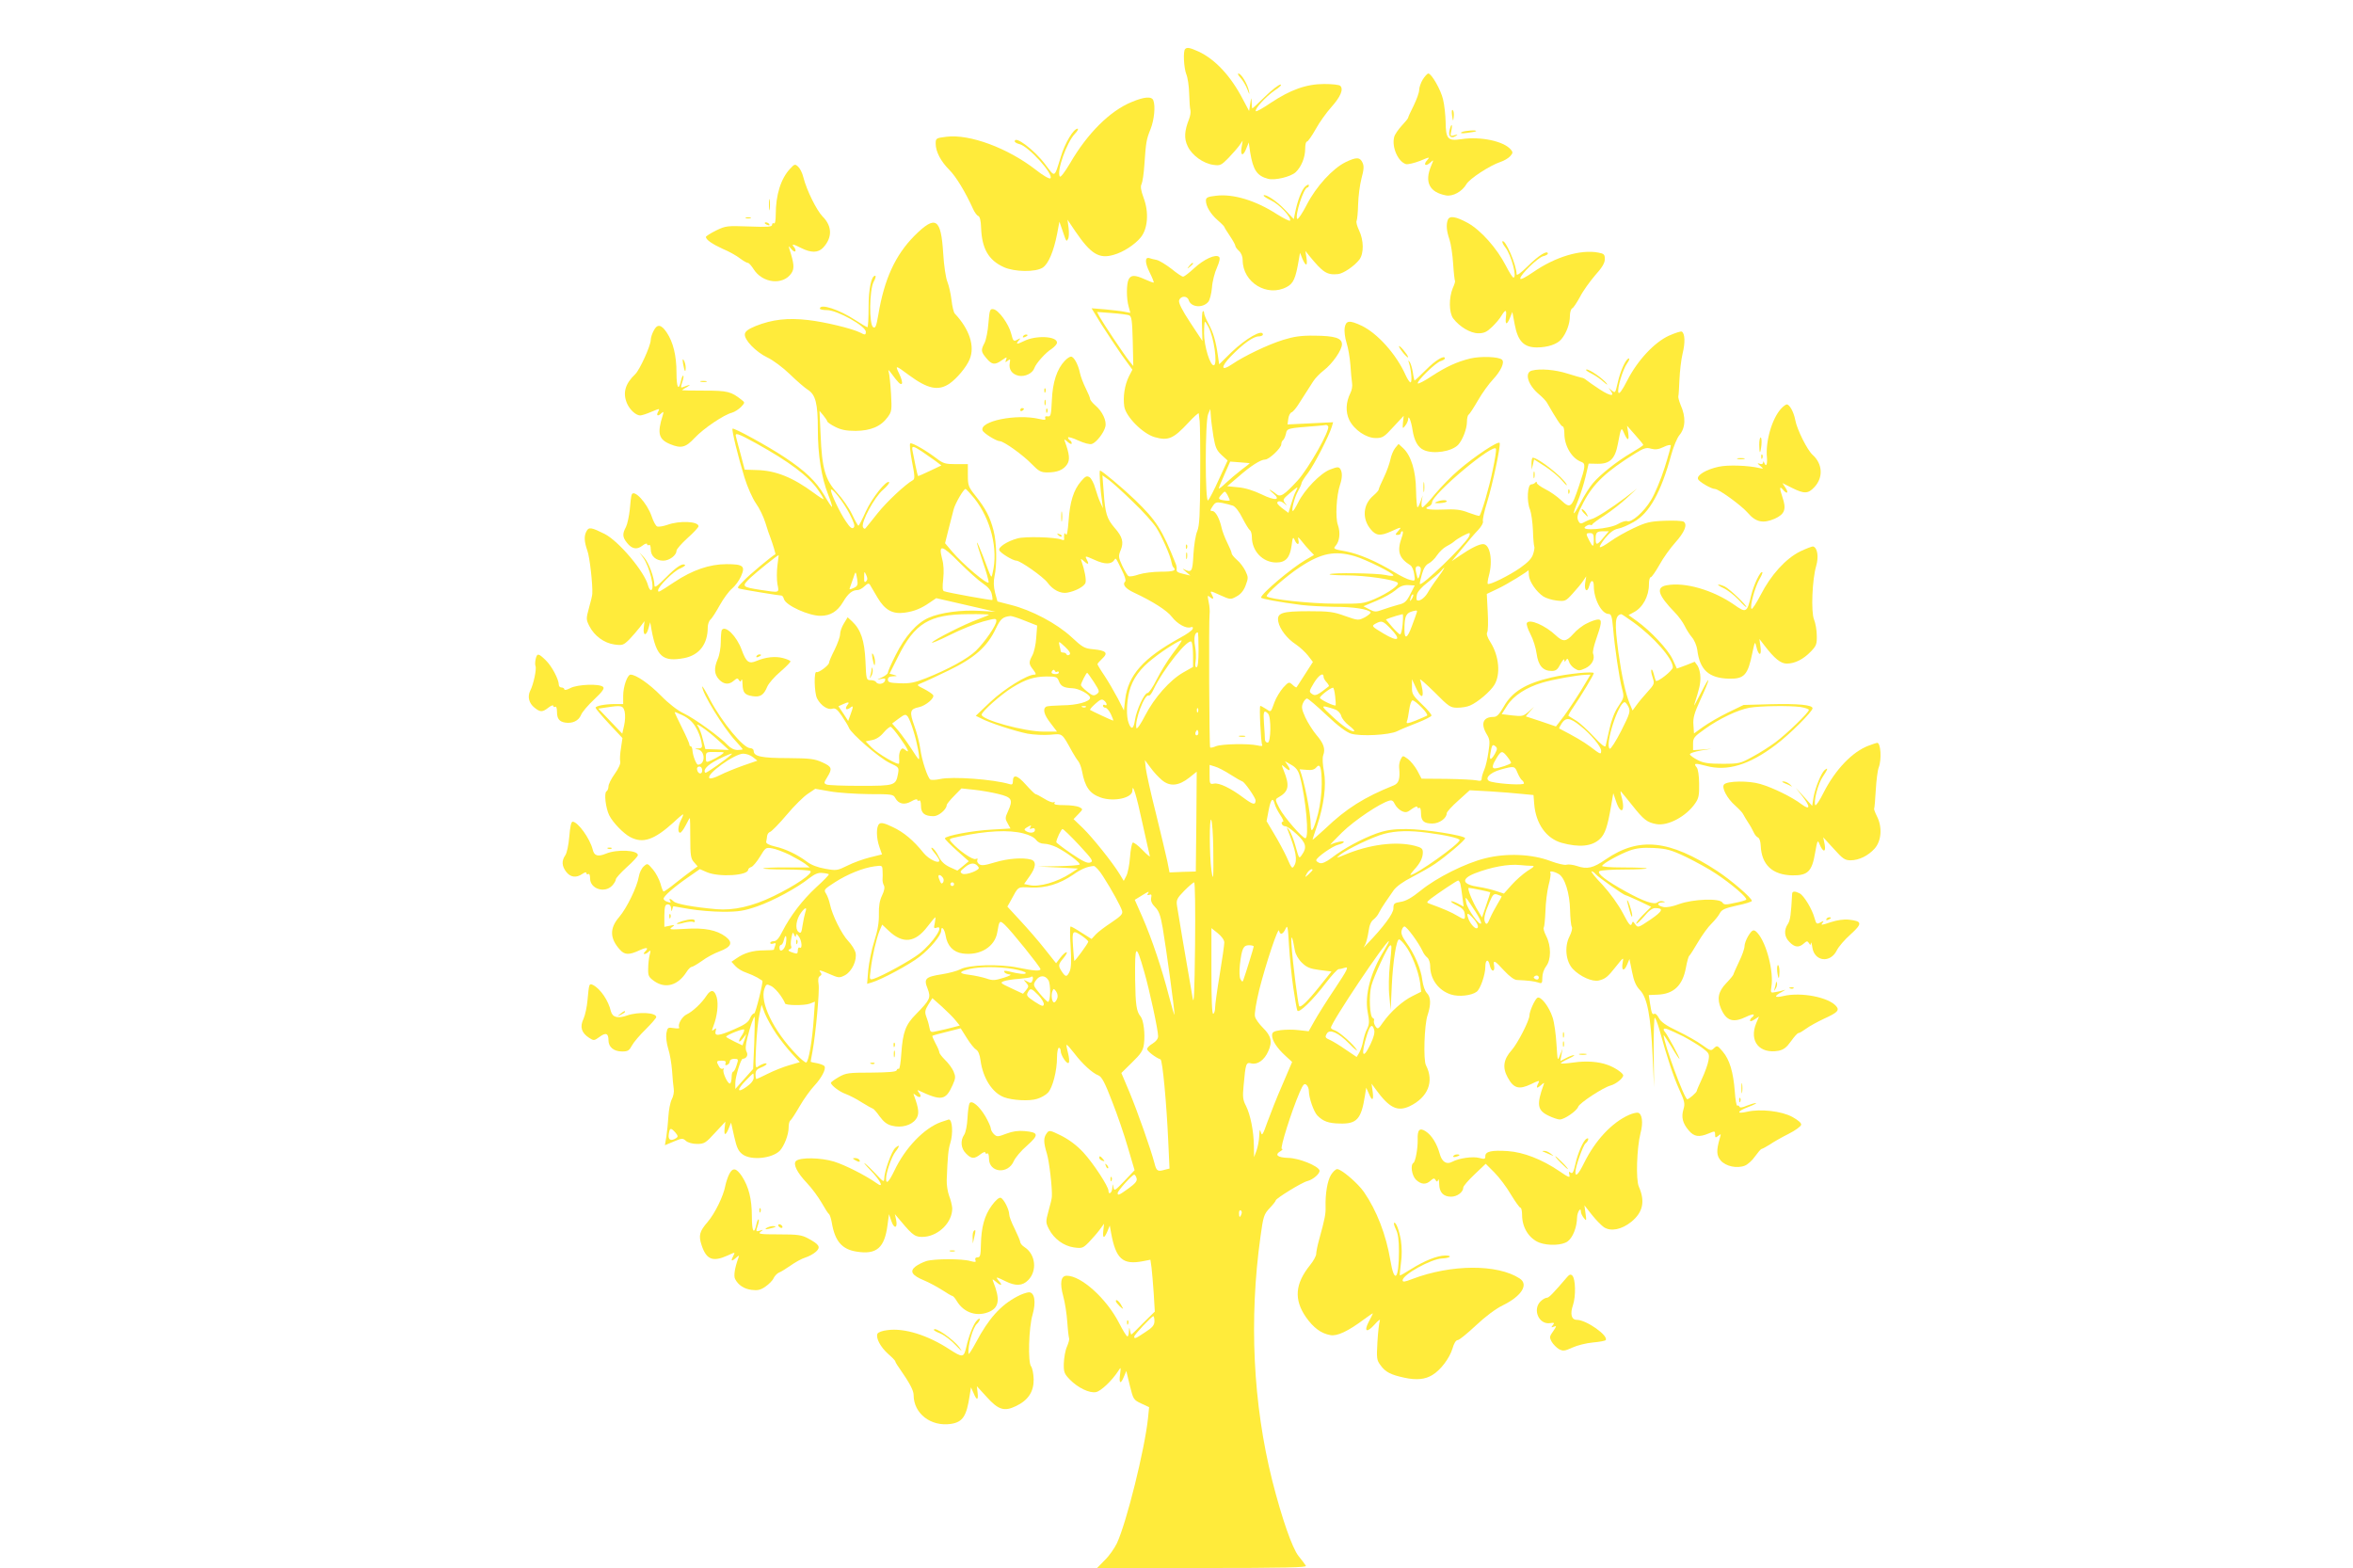 <?xml version="1.0" standalone="no"?>
<!DOCTYPE svg PUBLIC "-//W3C//DTD SVG 20010904//EN"
 "http://www.w3.org/TR/2001/REC-SVG-20010904/DTD/svg10.dtd">
<svg version="1.0" xmlns="http://www.w3.org/2000/svg"
 width="1280pt" height="853pt" viewBox="0 0 1280 853"
 preserveAspectRatio="xMidYMid meet">
<g transform="translate(0,853) scale(0.1,-0.1)"
fill="#ffeb3b" stroke="none">
<path d="M6447 8263 c-12 -11 -7 -102 6 -136 8 -18 15 -66 16 -107 1 -41 4
-82 7 -91 2 -9 -1 -29 -7 -45 -26 -66 -29 -107 -8 -150 23 -49 85 -94 141
-101 35 -5 42 -2 81 38 23 24 50 55 60 69 l17 25 -6 -37 c-8 -47 9 -50 26 -5
l13 32 8 -55 c16 -96 37 -127 98 -143 37 -9 122 11 149 36 31 29 52 80 52 128
0 22 4 39 10 39 5 0 26 30 47 67 20 37 59 91 85 120 50 56 68 97 49 116 -6 6
-44 10 -88 10 -96 0 -183 -31 -291 -103 -41 -28 -77 -48 -80 -45 -10 10 54 80
102 113 27 17 41 32 32 32 -10 0 -47 -29 -84 -65 -36 -36 -68 -65 -69 -65 -2
0 -4 15 -4 33 -2 30 -2 30 -8 -8 l-6 -39 -34 64 c-66 127 -151 218 -242 260
-47 21 -62 24 -72 13z"/>
<path d="M6748 8107 c12 -13 29 -41 37 -62 12 -31 14 -33 9 -10 -7 37 -42 95
-57 95 -6 0 -1 -10 11 -23z"/>
<path d="M7740 8098 c-11 -18 -20 -44 -20 -58 0 -14 -14 -52 -30 -85 -17 -33
-30 -62 -30 -66 0 -3 -16 -23 -35 -43 -19 -21 -38 -48 -41 -62 -14 -55 22
-135 65 -147 11 -2 45 6 76 18 52 22 55 22 39 4 -23 -25 -10 -37 16 -14 20 18
20 18 5 -18 -37 -88 -9 -143 81 -160 37 -7 88 21 111 61 17 30 128 102 185
121 19 6 43 20 53 31 15 17 16 22 4 36 -38 46 -165 73 -269 57 -74 -11 -85 0
-86 94 -1 40 -7 94 -14 122 -12 53 -63 141 -80 141 -6 0 -19 -15 -30 -32z"/>
<path d="M6156 7975 c-118 -48 -241 -171 -335 -333 -29 -49 -52 -79 -56 -72
-18 29 38 186 82 232 15 15 21 28 15 28 -22 0 -69 -78 -91 -152 -37 -119 -30
-115 -86 -41 -59 78 -165 158 -165 124 0 -5 12 -12 26 -15 51 -13 188 -166
168 -186 -5 -5 -40 15 -79 46 -153 119 -361 196 -487 180 -56 -7 -58 -8 -58
-38 0 -43 28 -96 75 -143 35 -35 86 -118 129 -213 8 -18 21 -35 28 -37 8 -3
14 -26 15 -63 4 -114 40 -177 123 -215 59 -27 174 -28 212 -3 31 20 60 88 79
186 l12 64 14 -40 c25 -73 23 -70 33 -54 5 8 6 35 3 60 l-6 45 43 -64 c84
-123 129 -151 209 -127 51 14 114 55 146 94 39 47 46 137 16 216 -15 41 -18
62 -11 75 5 10 12 56 15 102 9 128 11 140 34 197 20 51 27 124 15 156 -9 23
-49 20 -118 -9z"/>
<path d="M7899 7902 c5 -34 6 -35 9 -8 2 16 0 32 -5 37 -5 5 -7 -7 -4 -29z"/>
<path d="M7886 7824 c-9 -34 6 -50 31 -35 16 11 15 11 -6 5 -21 -6 -23 -4 -16
25 8 38 0 42 -9 5z"/>
<path d="M7951 7811 c-10 -6 1 -8 30 -4 24 3 46 7 48 9 10 9 -65 3 -78 -5z"/>
<path d="M7320 7648 c-71 -35 -160 -132 -211 -231 -24 -47 -48 -82 -52 -78
-15 15 35 171 55 171 4 0 8 5 8 12 0 6 -8 4 -20 -7 -19 -17 -42 -77 -55 -143
l-7 -34 -47 50 c-43 46 -107 89 -117 79 -3 -3 15 -15 40 -27 45 -21 111 -91
104 -110 -1 -5 -34 11 -72 35 -116 75 -239 112 -332 100 -45 -5 -54 -10 -54
-26 0 -31 25 -73 64 -107 20 -17 36 -34 36 -36 0 -3 14 -25 30 -49 17 -25 30
-49 30 -54 0 -6 9 -18 20 -28 12 -11 20 -31 20 -50 0 -122 134 -203 240 -146
36 19 48 46 65 146 l7 40 13 -33 c19 -43 29 -41 22 6 l-6 37 20 -25 c76 -93
97 -107 158 -101 29 3 89 44 116 79 25 34 24 105 -2 159 -11 23 -17 46 -13 52
3 7 7 46 8 89 1 42 9 105 18 140 13 49 15 68 6 87 -14 31 -34 31 -92 3z"/>
<path d="M4298 7612 c-50 -53 -78 -142 -78 -248 0 -34 -4 -53 -10 -49 -5 3
-10 0 -10 -8 0 -11 -22 -13 -125 -9 -120 4 -126 4 -180 -22 -30 -15 -55 -31
-55 -35 0 -15 35 -39 92 -65 32 -13 73 -36 91 -50 19 -14 39 -26 45 -26 6 0
19 -15 30 -32 49 -80 163 -92 208 -23 16 25 14 51 -12 131 -5 18 -5 18 10 0 9
-11 19 -17 22 -13 4 4 1 13 -6 22 -17 20 -7 19 40 -5 52 -26 91 -26 118 3 50
54 50 116 -3 169 -33 34 -87 143 -105 214 -5 22 -18 48 -28 57 -17 16 -20 15
-44 -11z"/>
<path d="M4183 7415 c0 -27 2 -38 4 -22 2 15 2 37 0 50 -2 12 -4 0 -4 -28z"/>
<path d="M4058 7343 c6 -2 18 -2 25 0 6 3 1 5 -13 5 -14 0 -19 -2 -12 -5z"/>
<path d="M7876 7334 c-10 -26 -7 -61 9 -107 8 -24 17 -84 20 -133 3 -48 8 -90
10 -92 2 -2 -3 -20 -12 -39 -22 -54 -21 -133 2 -165 35 -46 94 -81 137 -81 31
0 46 7 74 34 20 19 43 46 52 62 22 36 29 34 24 -8 -5 -43 5 -45 22 -4 l13 32
13 -69 c17 -90 50 -124 120 -124 59 0 110 17 133 44 28 33 47 85 47 126 0 21
6 40 13 43 6 2 25 31 42 62 16 32 54 84 82 117 38 42 53 67 53 88 0 26 -4 30
-36 36 -96 18 -233 -23 -353 -106 -44 -30 -71 -44 -71 -35 0 21 95 113 124
121 14 3 26 10 26 14 0 22 -51 -10 -107 -66 -42 -41 -63 -56 -63 -45 0 49 -62
192 -77 178 -3 -3 4 -18 16 -33 32 -41 65 -164 44 -164 -5 0 -23 29 -41 64
-50 97 -136 193 -207 233 -66 36 -100 41 -109 17z"/>
<path d="M4160 7316 c0 -2 7 -7 16 -10 8 -3 12 -2 9 4 -6 10 -25 14 -25 6z"/>
<path d="M4975 7248 c-105 -106 -165 -237 -197 -430 -11 -64 -16 -75 -28 -68
-23 14 -21 204 3 248 10 17 13 32 8 32 -21 0 -36 -69 -36 -173 0 -59 -3 -107
-6 -107 -4 0 -33 17 -65 38 -88 58 -194 93 -194 63 0 -4 17 -8 38 -8 57 0 212
-87 212 -118 0 -18 -5 -18 -29 -5 -42 22 -195 59 -285 69 -112 13 -195 3 -284
-32 -41 -17 -58 -29 -60 -44 -5 -31 60 -98 123 -128 30 -14 85 -55 122 -91 37
-36 81 -74 97 -84 43 -27 55 -75 55 -217 0 -137 19 -260 57 -356 13 -33 22
-62 20 -64 -2 -2 -21 26 -42 63 -45 76 -103 132 -218 208 -89 59 -275 161
-281 154 -6 -6 31 -156 65 -266 16 -52 44 -114 62 -140 19 -26 42 -74 52 -107
10 -33 22 -69 27 -80 13 -35 29 -88 27 -90 -21 -11 -143 -113 -172 -144 -39
-39 -39 -40 -15 -45 25 -6 209 -36 221 -36 4 0 10 -9 13 -20 11 -34 134 -90
198 -90 54 0 92 23 123 75 27 46 50 65 79 65 9 0 26 9 38 21 17 16 24 17 30 7
4 -7 22 -38 40 -68 40 -68 82 -92 147 -83 53 7 92 23 139 56 l34 23 96 -22
c53 -12 125 -29 161 -37 l65 -15 -85 5 c-99 6 -215 -9 -279 -38 -64 -28 -128
-101 -178 -201 -24 -47 -43 -90 -43 -97 0 -6 -15 -18 -32 -26 -30 -13 -31 -14
-5 -8 22 4 26 2 21 -11 -7 -18 -39 -22 -49 -6 -3 6 -17 10 -29 10 -23 0 -24 3
-28 103 -5 112 -25 172 -73 217 l-24 22 -20 -33 c-12 -19 -21 -45 -21 -59 0
-14 -14 -52 -30 -85 -17 -33 -30 -64 -30 -70 0 -14 -58 -57 -68 -51 -15 9 -13
-113 3 -144 20 -38 58 -64 84 -55 15 4 26 -4 50 -39 17 -25 35 -54 39 -65 12
-32 165 -164 221 -191 52 -24 52 -25 46 -60 -12 -63 -17 -65 -203 -65 -92 0
-175 3 -185 7 -16 7 -16 9 3 40 29 47 26 57 -27 81 -42 19 -66 22 -188 23
-142 0 -185 9 -185 39 0 8 -8 15 -19 15 -37 0 -152 139 -218 263 -23 45 -43
78 -43 72 -1 -35 114 -222 180 -294 22 -24 40 -45 40 -47 0 -2 -13 -4 -28 -4
-18 0 -38 10 -53 26 -39 43 -180 145 -239 173 -34 16 -82 53 -125 97 -63 64
-135 114 -165 114 -17 0 -40 -65 -40 -115 l0 -45 -44 0 c-54 0 -106 -10 -106
-20 0 -5 33 -44 73 -87 l73 -78 -8 -55 c-5 -30 -7 -63 -4 -73 3 -11 -10 -39
-30 -67 -19 -26 -34 -57 -34 -68 0 -11 -5 -24 -11 -27 -14 -9 -4 -91 15 -130
20 -40 78 -100 115 -119 69 -36 130 -15 236 81 25 24 48 43 51 43 2 0 -2 -13
-11 -30 -17 -33 -20 -70 -5 -70 5 0 19 18 30 40 11 22 21 40 23 40 1 0 2 -49
2 -109 0 -95 3 -112 20 -131 l20 -23 -29 -21 c-16 -11 -56 -42 -89 -68 -33
-27 -63 -48 -67 -48 -3 0 -11 19 -17 43 -7 23 -25 58 -41 77 -30 35 -30 35
-51 16 -11 -10 -23 -35 -26 -55 -9 -55 -65 -171 -107 -220 -53 -61 -51 -117 5
-178 25 -28 49 -29 105 -3 41 19 54 16 30 -8 -16 -16 4 -16 21 1 11 10 12 7 5
-18 -4 -16 -8 -50 -8 -75 -1 -39 3 -46 34 -68 61 -42 128 -23 175 51 9 15 22
27 27 27 6 0 31 15 57 33 25 19 67 41 94 51 66 25 76 48 35 80 -49 37 -116 50
-221 43 -82 -5 -90 -4 -72 9 18 13 17 14 -11 8 l-30 -6 0 61 c1 51 4 61 19 61
11 0 17 -8 18 -22 1 -17 2 -19 6 -5 2 9 5 17 6 17 1 0 40 -7 87 -15 47 -8 130
-15 185 -15 84 0 113 5 183 29 87 30 219 101 286 155 29 22 48 30 70 27 17 -1
33 -5 35 -7 2 -2 -28 -34 -68 -70 -77 -71 -142 -157 -185 -241 -18 -37 -32
-53 -46 -53 -11 0 -20 -4 -20 -10 0 -5 8 -6 17 -3 13 5 15 2 10 -11 -4 -10 -7
-20 -7 -22 0 -2 -24 -4 -54 -4 -60 0 -108 -14 -149 -43 l-28 -19 22 -24 c12
-13 38 -29 58 -35 20 -7 47 -19 61 -27 14 -9 26 -16 27 -17 7 -2 -37 -179 -44
-178 -6 1 -16 -10 -23 -26 -8 -21 -29 -36 -83 -59 -86 -38 -112 -41 -104 -11
5 17 3 18 -9 8 -13 -10 -13 -8 -4 17 22 56 29 121 19 158 -12 43 -32 46 -56 9
-25 -39 -75 -86 -107 -101 -26 -12 -51 -56 -41 -72 3 -5 -10 -6 -29 -3 -33 5
-35 4 -41 -28 -3 -20 1 -54 10 -84 9 -27 18 -81 21 -120 2 -38 7 -83 9 -98 3
-16 -2 -42 -11 -58 -8 -16 -16 -58 -18 -92 -2 -34 -7 -83 -11 -110 l-8 -47 48
20 c45 19 49 19 66 4 11 -10 36 -17 61 -17 39 0 47 5 98 61 l56 60 -4 -34 c-5
-43 5 -44 22 -3 l13 32 17 -76 c14 -62 23 -80 46 -97 47 -34 160 -22 202 20
24 26 48 87 48 126 0 18 4 35 9 38 5 3 28 38 51 78 23 40 60 91 81 113 38 41
64 90 54 105 -3 5 -21 12 -40 16 -19 3 -35 7 -35 8 0 1 4 27 10 57 18 99 39
329 33 365 -4 24 -2 39 7 44 11 7 11 11 1 24 -9 11 4 8 45 -10 57 -25 60 -25
91 -9 38 21 66 82 57 123 -4 15 -21 43 -39 62 -36 37 -88 142 -100 200 -4 19
-13 45 -21 58 -14 21 -12 24 47 62 70 45 152 78 215 87 43 6 44 5 45 -23 1
-16 1 -37 0 -46 -1 -10 2 -25 7 -34 6 -11 3 -29 -10 -56 -13 -27 -18 -58 -17
-101 1 -43 -6 -88 -25 -147 -15 -46 -29 -118 -33 -158 l-6 -74 24 7 c55 16
209 99 262 141 58 45 117 116 117 141 0 30 18 10 24 -26 9 -57 42 -91 93 -98
95 -13 175 37 188 115 11 66 13 67 41 41 34 -31 194 -230 194 -241 0 -12 -34
-10 -122 8 -101 21 -268 16 -314 -9 -17 -9 -62 -21 -100 -27 -90 -14 -100 -24
-78 -78 19 -50 14 -60 -63 -139 -57 -57 -72 -98 -80 -215 -3 -48 -9 -85 -14
-83 -4 3 -9 0 -11 -7 -3 -9 -43 -12 -139 -13 -123 0 -137 -2 -176 -24 -24 -14
-43 -28 -43 -31 0 -14 48 -50 80 -61 19 -7 59 -27 88 -46 29 -18 56 -33 60
-34 4 0 21 -19 37 -42 22 -30 41 -45 68 -51 50 -13 105 2 129 35 20 26 17 56
-9 127 -6 15 -5 15 10 3 22 -18 34 -7 16 15 -8 10 -9 15 -4 13 127 -60 149
-56 187 28 17 38 17 46 5 75 -8 18 -29 46 -46 62 -17 17 -31 35 -31 41 0 5 -9
28 -21 49 -11 21 -19 40 -17 41 2 2 37 12 79 22 l75 19 34 -54 c18 -29 41 -57
50 -62 11 -6 20 -27 24 -59 13 -96 64 -176 128 -200 45 -17 138 -22 179 -9 21
6 48 21 60 34 25 27 49 118 49 192 0 28 5 52 10 52 6 0 10 -8 10 -17 0 -25 36
-77 44 -64 4 6 2 29 -4 52 -6 22 -10 43 -8 45 3 2 21 -19 42 -46 44 -58 99
-108 131 -120 18 -7 35 -38 74 -140 29 -73 68 -187 87 -254 l36 -122 -55 -58
c-52 -54 -56 -57 -60 -35 -4 22 -4 22 -6 -3 -1 -27 -21 -41 -21 -16 0 24 -82
149 -136 208 -37 40 -78 70 -121 92 -63 31 -66 31 -79 13 -18 -24 -18 -49 1
-111 13 -43 30 -190 27 -234 0 -8 -8 -43 -18 -77 -16 -59 -16 -63 2 -99 27
-53 80 -92 136 -100 44 -6 49 -4 80 27 18 19 45 49 59 68 l25 34 -4 -36 c-5
-45 4 -48 22 -6 l13 32 7 -39 c26 -143 63 -176 173 -155 l41 8 6 -41 c3 -23 8
-86 12 -141 l6 -100 -63 -62 c-34 -35 -63 -63 -65 -63 -1 0 -5 10 -7 23 -4 19
-4 18 -6 -5 0 -16 -4 -28 -8 -28 -5 0 -25 33 -46 74 -68 132 -205 256 -284
256 -32 0 -39 -39 -19 -112 9 -32 19 -96 22 -141 3 -45 8 -85 10 -88 2 -4 -3
-24 -12 -45 -9 -20 -16 -61 -17 -91 -1 -47 2 -56 33 -88 44 -45 107 -75 142
-68 26 5 85 60 120 113 16 25 16 25 11 -17 -7 -50 3 -56 21 -12 l13 31 19 -79
c19 -76 20 -78 62 -98 l43 -20 -6 -60 c-18 -170 -116 -565 -169 -680 -13 -27
-42 -69 -66 -92 l-42 -43 571 0 c455 0 571 3 565 12 -4 7 -22 31 -40 53 -35
44 -91 206 -143 410 -105 419 -127 878 -64 1329 15 110 19 121 50 154 18 19
33 38 33 42 0 10 142 98 172 105 32 8 70 42 66 58 -8 25 -112 67 -170 68 -60
2 -77 17 -40 38 9 6 12 11 5 11 -12 0 52 204 97 308 18 42 25 50 36 41 8 -6
14 -21 14 -34 0 -36 26 -112 46 -133 31 -32 61 -43 122 -44 93 -3 117 24 137
151 l7 44 14 -31 c18 -45 28 -40 21 11 l-6 42 22 -30 c74 -102 118 -124 185
-93 100 48 135 134 89 223 -15 28 -9 222 9 273 19 58 18 98 -4 120 -11 11 -21
41 -25 71 -7 60 -42 142 -88 205 -22 31 -29 50 -24 65 3 12 10 21 15 21 13 0
79 -91 99 -135 5 -12 16 -27 25 -34 9 -7 16 -28 16 -46 0 -72 45 -133 113
-155 43 -14 112 -6 140 15 20 15 47 92 47 136 0 39 16 45 24 9 3 -17 11 -30
17 -30 7 0 9 10 7 25 -7 36 3 31 54 -25 29 -31 54 -50 69 -51 65 -3 96 -7 117
-14 20 -7 22 -4 22 27 0 21 9 46 21 62 27 35 28 110 0 164 -11 22 -17 43 -13
46 3 4 7 44 9 89 1 45 9 108 17 141 9 32 13 63 10 67 -8 13 17 10 44 -5 34
-18 61 -104 63 -197 1 -42 5 -83 9 -90 5 -7 0 -29 -12 -53 -29 -56 -20 -137
18 -177 40 -42 106 -71 141 -63 36 9 48 18 96 79 39 49 40 49 34 18 -8 -43 7
-51 24 -11 l13 31 14 -69 c10 -51 21 -77 43 -100 40 -41 59 -141 69 -359 l8
-170 -2 192 c-1 105 2 189 6 187 4 -3 15 -31 24 -62 42 -153 79 -264 109 -329
29 -64 32 -76 23 -107 -13 -43 -5 -76 28 -115 29 -35 56 -39 109 -17 33 14 35
14 35 -6 0 -18 2 -19 17 -7 15 13 16 11 9 -11 -20 -69 -19 -96 5 -124 28 -31
88 -44 131 -27 15 6 40 28 55 50 16 22 31 40 36 41 4 0 24 11 45 24 20 14 66
40 102 58 36 18 66 40 68 49 2 10 -16 25 -48 43 -59 32 -174 45 -247 28 -60
-14 -54 3 10 27 28 11 46 20 39 20 -7 1 -29 -6 -50 -14 -24 -11 -38 -12 -40
-5 -2 5 -7 8 -11 5 -5 -2 -11 33 -14 78 -8 104 -28 173 -66 217 -28 33 -30 34
-47 18 -16 -16 -20 -15 -64 17 -26 19 -86 53 -134 76 -63 30 -91 50 -102 71
-8 16 -19 26 -24 23 -12 -7 -16 3 -24 56 l-7 46 47 2 c88 3 137 49 155 146 6
33 14 62 18 65 4 3 26 37 48 75 23 39 56 84 73 100 17 17 38 42 45 56 11 21
27 28 94 43 45 9 81 21 81 25 0 16 -114 114 -189 163 -260 170 -425 187 -606
63 -69 -48 -101 -55 -157 -36 -21 7 -46 10 -56 7 -10 -4 -50 6 -88 20 -99 38
-239 44 -354 15 -107 -26 -265 -105 -352 -176 -47 -38 -80 -57 -108 -61 -36
-6 -40 -9 -40 -36 0 -28 -54 -101 -143 -193 l-19 -20 10 20 c5 11 13 42 17 70
4 32 14 54 27 63 10 8 24 24 29 36 5 11 21 37 34 56 13 19 35 50 47 68 15 20
52 47 100 71 42 22 99 54 125 72 60 41 163 128 163 139 0 15 -224 50 -320 50
-74 0 -110 -6 -162 -24 -78 -28 -177 -81 -243 -132 -32 -24 -53 -33 -66 -29
-10 4 -19 10 -19 15 0 15 89 78 121 85 16 4 29 10 29 15 0 8 -45 -1 -72 -15
-7 -4 21 26 63 67 69 67 204 157 255 172 16 5 23 0 32 -19 7 -14 23 -30 37
-37 22 -10 30 -8 55 11 17 12 30 17 30 11 0 -6 5 -8 10 -5 6 4 10 -8 10 -27 0
-44 15 -58 62 -58 38 0 78 29 78 56 0 7 28 38 63 69 l62 56 110 -6 c61 -4 139
-10 174 -14 l63 -6 4 -50 c9 -106 65 -186 149 -210 95 -26 165 -20 208 21 28
26 42 67 61 179 l12 70 15 -44 c27 -80 53 -55 29 28 -5 19 -6 30 -2 25 5 -5
32 -39 62 -76 61 -77 80 -92 130 -101 63 -12 163 42 211 112 20 28 23 45 22
108 0 42 -6 80 -13 88 -19 23 -10 25 50 9 116 -32 236 5 380 114 76 57 200
181 200 199 0 18 -76 26 -232 22 l-143 -4 -85 -41 c-47 -23 -107 -58 -135 -78
l-50 -36 -3 47 c-3 37 5 64 36 132 57 123 61 152 7 46 -25 -49 -42 -81 -39
-70 29 91 34 113 34 149 0 23 -7 51 -15 64 l-16 22 -48 -19 -49 -18 -23 50
c-25 54 -119 154 -194 208 l-46 33 28 15 c49 25 83 87 83 152 0 22 4 39 10 39
5 0 26 30 47 67 20 37 59 91 85 120 52 58 69 99 47 115 -8 5 -54 7 -104 5 -78
-3 -100 -8 -168 -40 -43 -20 -101 -53 -128 -73 -28 -20 -53 -34 -56 -30 -3 3
10 25 30 50 25 30 47 46 69 50 18 3 57 20 86 37 85 48 148 162 203 364 12 44
32 93 45 108 33 40 36 98 6 165 -8 20 -14 42 -12 47 2 6 4 46 6 90 2 44 9 108
17 141 15 61 13 109 -4 120 -5 3 -36 -7 -70 -22 -79 -36 -171 -134 -227 -244
-27 -53 -44 -76 -48 -66 -8 21 23 125 47 159 11 15 15 27 10 27 -16 0 -47 -68
-61 -133 -13 -56 -13 -57 -34 -40 -19 16 -19 16 -7 1 28 -36 4 -35 -54 2 -33
22 -67 45 -75 52 -8 7 -19 13 -25 13 -5 1 -41 11 -79 23 -66 21 -148 28 -193
16 -42 -11 -21 -79 39 -129 18 -15 37 -35 43 -45 51 -89 78 -130 86 -130 5 0
9 -17 9 -39 0 -67 41 -136 93 -154 23 -9 22 -25 -13 -129 -41 -122 -47 -127
-98 -79 -22 21 -61 48 -86 60 -25 13 -46 28 -46 34 0 8 -3 8 -8 2 -4 -5 -14
-10 -22 -10 -21 0 -26 -92 -7 -137 7 -18 14 -69 16 -113 1 -44 5 -83 7 -87 3
-5 0 -24 -6 -42 -7 -24 -29 -46 -70 -75 -60 -42 -169 -96 -177 -87 -2 2 0 21
6 43 23 82 7 173 -31 173 -23 0 -67 -22 -127 -63 l-44 -30 57 69 c31 38 70 84
87 101 17 18 29 39 26 47 -3 7 7 54 22 102 30 96 75 307 69 324 -5 15 -136
-72 -223 -147 -39 -33 -96 -92 -129 -131 -32 -40 -63 -72 -68 -72 -5 0 -7 15
-4 33 l5 32 -11 -32 c-6 -18 -14 -33 -17 -33 -3 0 -7 42 -8 93 -1 105 -27 188
-69 228 l-26 24 -19 -23 c-10 -13 -21 -40 -25 -60 -4 -20 -19 -64 -35 -97 -16
-33 -29 -63 -29 -68 0 -5 -13 -19 -29 -33 -57 -48 -63 -126 -14 -184 29 -35
52 -37 112 -10 54 25 59 25 36 0 -16 -18 -16 -20 -2 -20 10 0 17 5 17 10 0 6
4 10 9 10 5 0 3 -17 -5 -37 -25 -73 -14 -109 48 -148 9 -5 18 -27 21 -48 6
-38 5 -39 -21 -32 -15 3 -52 21 -83 40 -98 60 -198 103 -270 116 -63 11 -68
14 -54 29 22 25 28 71 13 114 -15 40 -8 162 12 220 12 36 13 66 1 85 -8 12
-16 12 -55 -3 -53 -20 -139 -109 -174 -179 -13 -26 -26 -47 -29 -47 -10 0 9
76 28 108 10 18 19 38 19 43 0 6 16 31 36 57 34 45 114 201 129 251 l7 24
-124 -6 -124 -6 4 30 c2 17 10 33 18 36 7 2 23 21 36 41 26 41 55 86 82 128
10 16 36 43 57 59 48 37 99 111 99 142 0 34 -38 46 -150 47 -73 1 -112 -5
-170 -23 -81 -25 -211 -87 -277 -132 -61 -42 -65 -17 -7 43 66 68 122 108 151
108 12 0 23 5 23 10 0 32 -92 -20 -172 -97 l-66 -65 -7 49 c-11 77 -25 125
-51 172 -13 24 -24 50 -24 59 0 8 -3 12 -7 8 -4 -4 -6 -42 -4 -84 l2 -77 -66
100 c-45 68 -64 107 -61 120 7 26 44 28 52 3 12 -40 76 -46 107 -10 8 10 17
44 20 78 2 33 15 82 27 108 14 32 18 52 12 58 -18 18 -83 -12 -137 -62 -27
-25 -54 -46 -60 -45 -5 0 -34 19 -63 43 -30 23 -66 45 -80 48 -15 3 -33 7 -40
10 -25 7 -24 -26 2 -78 14 -28 24 -53 22 -55 -1 -2 -23 6 -47 17 -55 25 -76
25 -89 1 -13 -25 -13 -106 0 -150 l9 -33 -32 6 c-18 4 -65 9 -105 13 l-74 6
53 -87 c30 -47 80 -122 111 -167 l58 -80 -19 -37 c-23 -47 -33 -111 -25 -164
9 -55 100 -147 165 -166 74 -21 102 -9 183 78 31 34 57 56 57 51 1 -6 3 -26 5
-43 2 -18 4 -152 3 -297 -1 -213 -4 -270 -16 -300 -9 -20 -18 -77 -21 -128 -5
-96 -9 -101 -55 -78 -6 4 -1 -3 13 -14 l25 -22 -30 7 c-39 9 -46 13 -44 27 1
7 -1 21 -6 32 -73 184 -105 234 -221 346 -69 66 -180 159 -190 159 -6 0 2
-111 12 -175 l4 -30 -14 30 c-8 17 -20 52 -28 79 -7 27 -22 54 -31 60 -16 9
-23 5 -47 -23 -40 -47 -60 -111 -67 -214 -4 -53 -9 -83 -14 -75 -7 10 -9 10
-10 -2 -1 -8 -1 -19 0 -24 1 -5 -6 -5 -16 -1 -34 13 -197 18 -238 6 -56 -15
-106 -48 -99 -64 5 -15 74 -57 93 -57 21 0 146 -88 169 -119 29 -40 72 -62
108 -55 45 8 93 34 99 54 5 17 -5 70 -22 118 -6 15 -3 14 15 -2 24 -21 28 -16
12 14 -9 17 -4 16 45 -6 54 -25 91 -25 107 0 8 12 6 16 40 -54 17 -33 24 -58
19 -63 -17 -17 1 -39 48 -61 101 -47 181 -98 206 -132 29 -38 79 -66 103 -56
10 3 13 0 10 -9 -2 -8 -33 -30 -69 -49 -200 -110 -282 -203 -298 -334 l-7 -61
-33 65 c-19 36 -51 91 -72 123 -22 32 -39 61 -39 64 0 3 12 17 26 30 34 31 22
44 -48 51 -48 4 -59 10 -120 67 -80 74 -217 146 -328 174 l-74 19 -13 48 c-8
33 -9 61 -3 89 14 61 12 184 -5 248 -19 74 -43 120 -97 188 -40 50 -43 58 -43
114 l0 60 -65 0 c-58 0 -70 4 -105 31 -52 40 -132 87 -143 82 -5 -1 -1 -46 9
-98 16 -80 16 -96 5 -102 -41 -23 -141 -116 -192 -180 -32 -40 -61 -77 -66
-82 -4 -5 -10 -2 -14 7 -10 27 63 163 109 202 22 19 37 38 34 42 -14 14 -93
-85 -127 -159 -19 -43 -37 -77 -40 -78 -3 0 -19 28 -35 62 -16 34 -53 87 -81
117 -65 70 -83 134 -90 316 l-6 130 21 -25 c11 -14 21 -28 21 -32 0 -4 19 -18
43 -30 32 -16 59 -22 112 -22 82 1 137 24 174 75 22 30 23 38 18 128 -3 53 -9
105 -12 116 -5 16 -2 15 12 -4 39 -53 52 -66 59 -58 4 4 -2 28 -14 53 -24 49
-22 49 53 -7 102 -75 159 -87 220 -46 40 28 92 89 110 133 29 70 -1 163 -81
248 -6 6 -14 39 -18 74 -4 34 -14 78 -22 98 -9 21 -19 88 -23 154 -12 194 -41
212 -156 98z m1167 -433 c14 -6 17 -27 20 -141 l3 -135 -23 28 c-26 32 -142
206 -162 242 l-12 24 79 -6 c43 -3 86 -9 95 -12z m432 -64 c30 -57 50 -201 30
-208 -20 -7 -54 104 -54 173 0 35 2 64 5 64 2 0 11 -13 19 -29z m27 -596 c10
-58 17 -75 44 -100 l33 -30 -47 -102 c-25 -56 -52 -108 -59 -115 -17 -17 -17
428 0 469 l12 28 3 -40 c1 -22 8 -71 14 -110z m624 56 c12 -20 -106 -229 -167
-296 -73 -79 -93 -92 -116 -72 -9 8 -24 17 -32 22 -8 4 -2 -4 14 -17 48 -40
13 -44 -62 -7 -42 20 -88 35 -126 38 l-60 6 60 51 c68 60 122 94 146 94 22 0
88 63 88 83 0 9 4 18 9 22 5 3 12 18 16 34 7 32 4 31 170 44 22 2 43 4 47 5 4
1 9 -2 13 -7z m1714 -101 c1 -3 -28 -22 -64 -43 -76 -44 -171 -119 -210 -166
-16 -18 -46 -65 -67 -105 -43 -81 -49 -77 -14 10 13 32 32 91 41 130 l17 72
49 -1 c67 -1 95 27 110 108 17 91 19 94 34 58 19 -44 29 -42 22 4 l-6 37 44
-50 c24 -27 44 -51 44 -54z m-4827 9 c182 -101 286 -179 338 -254 17 -24 30
-46 30 -50 0 -3 -24 12 -52 33 -115 85 -209 123 -313 125 l-64 2 -21 80 c-12
44 -24 88 -26 98 -8 26 8 21 108 -34z m4943 -134 c-20 -63 -53 -142 -74 -176
-39 -65 -106 -123 -129 -114 -8 3 -31 -4 -51 -16 -45 -27 -210 -40 -177 -14
10 8 22 12 27 10 4 -3 9 -2 11 2 1 5 32 27 68 50 36 24 90 66 120 94 l55 51
-65 -50 c-71 -54 -163 -113 -183 -116 -6 -1 -23 -8 -36 -15 -19 -11 -25 -11
-32 0 -14 23 -11 38 26 108 53 101 124 167 278 263 50 31 63 35 89 27 22 -6
40 -4 67 9 20 10 38 14 40 9 1 -4 -14 -59 -34 -122z m-4040 89 c22 -15 55 -38
73 -51 l33 -25 -61 -29 c-34 -16 -63 -29 -65 -29 -2 0 -9 26 -15 58 -6 31 -13
67 -16 80 -6 28 3 28 51 -4z m3105 -102 c-17 -87 -61 -237 -72 -248 -3 -2 -29
6 -59 17 -43 17 -71 20 -141 17 -81 -3 -110 4 -73 18 8 4 15 13 15 20 0 46
340 330 348 292 2 -9 -6 -60 -18 -116z m-1322 38 c2 0 -18 -16 -45 -36 -26
-20 -65 -53 -85 -72 -21 -20 -38 -33 -38 -29 0 4 14 38 31 76 l31 70 52 -4
c28 -2 52 -4 54 -5z m-636 -209 c54 -51 111 -115 128 -141 31 -49 78 -155 83
-190 2 -11 6 -23 10 -26 18 -18 1 -24 -68 -24 -41 0 -95 -7 -120 -15 -25 -9
-50 -13 -56 -9 -6 3 -21 29 -34 56 -21 46 -22 53 -9 84 18 44 11 73 -33 123
-42 49 -51 78 -59 194 l-7 91 34 -24 c19 -14 78 -67 131 -119z m888 58 c-7
-11 -18 -43 -26 -70 l-15 -49 -35 26 c-25 20 -31 29 -22 35 7 5 21 1 33 -9 19
-16 19 -16 5 2 -13 17 -11 21 25 52 47 40 49 40 35 13z m-2428 -125 c24 -47
30 -66 22 -74 -9 -9 -20 0 -42 33 -32 46 -82 151 -82 171 1 21 69 -65 102
-130z m679 84 c89 -113 130 -277 99 -403 -8 -34 -3 -42 -52 88 -17 43 -31 77
-33 75 -2 -2 12 -48 31 -103 19 -54 33 -105 32 -113 -4 -17 -142 100 -199 168
l-38 45 20 80 c11 44 23 91 27 105 9 33 54 110 64 110 4 0 26 -24 49 -52z
m1389 -9 c0 -3 -13 -4 -30 -1 -35 5 -36 9 -13 34 16 18 17 18 30 -4 7 -13 12
-26 13 -29z m17 -30 c13 -5 35 -33 52 -68 17 -33 35 -62 41 -66 5 -3 10 -20
10 -36 0 -77 59 -139 133 -139 51 0 74 26 83 92 6 46 8 50 17 30 13 -29 27
-28 20 1 -4 19 -2 18 19 -8 12 -16 33 -40 45 -52 l21 -22 -46 -27 c-76 -44
-242 -184 -242 -205 0 -6 96 -24 219 -40 41 -5 122 -9 180 -10 103 0 186 -13
197 -30 2 -4 -12 -16 -31 -27 -36 -18 -37 -18 -108 7 -63 23 -88 26 -197 26
-148 0 -176 -9 -166 -58 8 -40 48 -92 96 -123 22 -15 51 -42 66 -61 l26 -34
-43 -67 c-24 -37 -44 -69 -46 -71 -2 -2 -12 4 -22 14 -19 17 -21 16 -51 -16
-16 -19 -38 -54 -47 -79 -21 -58 -18 -55 -47 -36 -14 9 -27 16 -30 16 -7 0 3
-200 10 -212 4 -7 -5 -8 -26 -3 -49 11 -192 8 -224 -4 -16 -7 -31 -10 -33 -7
-5 5 -8 691 -3 726 2 14 0 43 -5 65 -7 37 -7 39 8 26 19 -15 22 -8 7 19 -9 17
-4 16 46 -7 56 -25 58 -26 90 -8 23 12 39 31 50 60 15 40 15 45 -1 79 -10 20
-30 47 -46 60 -16 14 -29 30 -29 36 0 6 -11 32 -24 58 -13 26 -27 63 -31 82
-11 50 -33 90 -50 90 -13 0 -13 4 1 25 14 22 21 25 53 19 20 -4 46 -11 58 -15z
m2016 -173 c-35 -43 -43 -44 -43 -8 0 36 6 42 43 42 l29 0 -29 -34z m-732 5
c-27 -50 -255 -270 -267 -258 -2 2 3 26 11 53 9 33 22 52 37 59 12 6 33 25 45
44 13 19 35 40 50 48 16 8 35 20 43 27 17 16 71 45 83 46 4 0 3 -9 -2 -19z
m679 -16 c0 -43 -5 -44 -25 -5 -19 37 -19 40 5 40 16 0 20 -7 20 -35z m-3323
-239 c28 -19 44 -38 48 -58 4 -16 5 -31 3 -32 -3 -3 -244 40 -263 48 -8 3 -9
22 -4 66 4 40 3 78 -6 110 -21 81 -2 77 93 -19 48 -48 106 -100 129 -115z
m2024 148 c60 -18 209 -92 209 -104 0 -4 -19 -4 -42 2 -46 10 -296 14 -305 4
-4 -3 39 -6 94 -6 98 0 259 -23 276 -40 13 -11 -51 -56 -124 -88 -61 -26 -72
-27 -214 -26 -136 0 -359 24 -374 40 -9 9 106 110 179 158 118 78 191 92 301
60z m-3142 -51 c-4 -31 -4 -76 0 -100 10 -50 14 -48 -92 -32 -102 16 -104 18
-55 66 32 30 147 123 154 123 0 0 -3 -26 -7 -57z m3500 -20 c0 -10 -4 -27 -8
-37 -7 -18 -8 -18 -14 5 -10 37 -8 49 8 49 8 0 15 -8 14 -17z m93 -45 c-22
-29 -47 -67 -57 -85 -17 -28 -47 -48 -58 -37 -2 3 -2 16 1 30 3 15 26 41 61
68 31 24 63 51 70 60 30 36 19 12 -17 -36z m495 12 c2 -34 41 -90 79 -115 14
-9 46 -19 72 -22 46 -5 49 -4 87 38 22 24 48 55 57 69 l17 25 -6 -37 c-6 -43
13 -54 23 -13 8 33 24 32 24 -2 0 -73 43 -153 81 -153 14 0 18 -13 24 -77 9
-107 33 -268 48 -327 13 -49 12 -51 -19 -98 -21 -30 -38 -75 -49 -125 -10 -43
-19 -84 -21 -92 -3 -8 -27 11 -64 52 -34 36 -77 76 -98 88 -20 12 -39 24 -40
25 -2 1 9 22 26 46 44 64 112 177 112 186 0 11 -143 -3 -229 -23 -142 -33
-216 -78 -262 -161 -24 -41 -36 -54 -54 -54 -58 0 -72 -37 -37 -95 16 -26 18
-39 9 -95 -5 -36 -15 -80 -23 -98 -8 -18 -14 -40 -14 -48 0 -12 -7 -14 -29 -9
-15 3 -89 7 -163 8 l-135 1 -23 44 c-13 23 -36 52 -51 63 -28 20 -28 20 -39
-1 -6 -11 -10 -30 -9 -43 6 -64 -1 -87 -28 -99 -162 -65 -259 -126 -374 -236
-38 -35 -69 -62 -69 -60 0 2 11 37 25 77 37 111 51 218 37 295 -7 37 -9 73 -4
87 13 34 3 65 -37 111 -20 24 -47 67 -60 95 -20 44 -22 57 -13 78 6 14 16 25
22 25 6 0 53 -40 106 -90 62 -59 108 -93 133 -101 53 -16 207 -8 251 13 19 10
69 30 110 46 41 16 76 34 77 39 2 5 -21 33 -52 62 -50 48 -55 56 -54 94 l0 42
19 -41 c26 -59 45 -68 38 -18 -4 21 -9 47 -13 56 -4 10 31 -21 78 -67 78 -79
87 -85 125 -85 23 0 54 5 69 12 42 18 110 76 132 112 35 57 26 157 -21 232
-17 26 -23 46 -18 54 5 8 6 58 3 111 l-5 98 63 30 c47 22 164 94 164 100 0 1
1 -13 2 -29z m-3654 -21 c5 -32 2 -38 -20 -48 -20 -9 -24 -9 -20 1 3 7 11 30
18 51 14 43 14 43 22 -4z m49 -11 c-9 -9 -12 -4 -11 23 0 32 1 33 11 11 8 -17
8 -26 0 -34z m2960 -70 c-21 -41 -31 -50 -66 -58 -23 -6 -60 -18 -83 -26 -38
-14 -45 -14 -74 1 l-32 17 69 29 c39 16 86 42 105 58 25 22 43 29 70 28 l35
-2 -24 -47z m9 -25 c-12 -20 -14 -14 -5 12 4 9 9 14 11 11 3 -2 0 -13 -6 -23z
m26 -75 c-2 -7 -14 -41 -27 -75 -24 -66 -40 -74 -40 -19 0 81 9 96 64 105 4 0
6 -5 3 -11z m-2327 -12 c0 -2 -28 -13 -62 -26 -70 -25 -234 -108 -248 -125 -5
-7 39 12 98 41 59 30 140 62 180 73 67 18 72 18 72 3 0 -24 -63 -115 -111
-162 -43 -42 -152 -102 -271 -149 -63 -25 -90 -30 -143 -28 -54 2 -65 5 -65
20 0 12 8 17 28 18 25 1 26 1 4 8 l-23 6 46 92 c91 183 171 231 383 232 61 1
112 -1 112 -3z m2250 -53 c-3 -33 -9 -56 -15 -54 -5 2 -25 21 -43 42 l-33 39
23 9 c19 7 43 14 68 20 3 0 3 -25 0 -56z m1254 13 c112 -81 216 -199 216 -246
0 -18 -86 -85 -93 -73 -2 5 -7 21 -11 37 -4 15 -9 26 -12 23 -4 -3 -1 -22 6
-42 11 -34 10 -37 -27 -78 -21 -23 -48 -55 -60 -72 l-22 -30 -16 38 c-22 53
-44 155 -61 277 -22 165 -19 202 15 209 2 1 31 -19 65 -43z m-3308 7 l66 -26
-5 -66 c-2 -36 -12 -79 -21 -96 -21 -39 -20 -47 5 -79 15 -20 17 -26 6 -26
-39 0 -162 -76 -238 -147 l-81 -77 29 -14 c44 -24 183 -69 252 -83 34 -6 90
-9 124 -6 69 6 62 12 120 -93 11 -19 25 -42 32 -50 7 -8 17 -33 21 -55 16 -87
42 -123 103 -144 71 -24 171 -2 171 38 0 46 22 -24 54 -174 21 -93 39 -176 41
-182 2 -7 -16 8 -40 33 -24 25 -48 43 -53 40 -5 -3 -12 -39 -15 -80 -3 -41
-12 -86 -20 -101 l-14 -27 -23 38 c-38 62 -144 195 -199 249 l-51 49 26 27
c26 27 26 27 6 38 -12 6 -48 11 -82 11 -44 0 -59 3 -54 12 4 7 3 8 -4 4 -6 -4
-29 5 -51 19 -23 14 -44 25 -48 25 -3 0 -27 23 -53 52 -46 52 -70 58 -70 17 0
-15 -5 -19 -17 -15 -89 27 -314 43 -379 28 -23 -5 -47 -6 -53 -3 -15 10 -47
106 -55 169 -4 29 -18 85 -32 123 -28 78 -24 92 25 102 37 8 87 50 77 66 -4 6
-26 21 -49 33 -42 21 -42 21 -17 31 14 5 81 36 149 69 143 69 211 129 258 228
26 54 37 64 80 69 7 0 43 -11 79 -26z m1988 -42 c61 -63 44 -76 -37 -28 -66
40 -67 41 -45 54 34 18 40 17 82 -26z m-1044 -116 c0 -63 -4 -95 -11 -95 -7 0
-9 12 -5 33 3 18 2 55 -3 82 -8 44 -2 75 15 75 2 0 4 -43 4 -95z m-141 -21
c-28 -37 -67 -101 -87 -141 -20 -40 -42 -73 -50 -73 -17 0 -60 -93 -68 -147
-7 -49 -20 -55 -34 -17 -14 36 -12 111 3 172 18 69 59 126 131 181 60 48 148
102 154 97 2 -2 -20 -34 -49 -72z m111 -11 l0 -61 -53 -30 c-72 -41 -157 -136
-208 -235 -23 -45 -44 -76 -47 -68 -12 37 45 190 67 177 4 -3 16 11 25 31 54
114 192 286 208 261 4 -7 8 -41 8 -75z m-673 5 c-6 -4 -13 -3 -15 2 -2 6 -10
10 -18 10 -8 0 -14 3 -14 8 0 4 -3 18 -7 32 -5 24 -4 23 31 -9 26 -25 32 -37
23 -43z m-66 -92 c5 3 9 1 9 -5 0 -5 -9 -9 -20 -8 -21 1 -25 9 -13 21 4 4 9 2
11 -3 2 -6 8 -9 13 -5z m200 -57 c31 -49 32 -52 15 -65 -16 -11 -23 -9 -52 14
-19 15 -34 31 -34 35 0 10 29 67 34 67 2 0 19 -23 37 -51z m1249 29 c0 -6 7
-20 17 -30 9 -10 14 -20 12 -21 -63 -50 -74 -55 -92 -42 -17 12 -16 15 10 59
26 43 53 61 53 34z m1424 -35 c-25 -45 -98 -155 -116 -178 -4 -5 -16 -21 -26
-34 l-18 -23 -82 28 -82 27 22 26 23 26 -30 -27 c-28 -24 -35 -26 -88 -20
l-58 7 30 47 c34 53 104 99 190 124 59 18 189 41 234 43 l29 1 -28 -47z
m-2864 12 c11 -29 28 -37 74 -39 35 -1 96 -34 96 -52 0 -21 -73 -41 -152 -41
-42 -1 -81 -4 -87 -7 -20 -13 -12 -44 24 -90 l35 -46 -73 0 c-104 0 -337 64
-337 92 0 17 108 112 167 148 73 45 118 59 186 60 52 0 58 -2 67 -25z m1503
-82 c3 -27 4 -49 3 -50 -6 -7 -86 32 -86 41 0 10 57 54 71 55 4 1 9 -20 12
-46z m-1243 -45 c0 -5 -4 -6 -10 -3 -5 3 -10 1 -10 -4 0 -6 6 -11 13 -11 7 0
21 -16 30 -35 9 -19 15 -35 12 -35 -5 0 -116 52 -125 58 -3 2 10 17 28 33 27
24 36 28 48 18 8 -6 14 -16 14 -21z m1714 -17 c21 -21 34 -41 29 -44 -5 -3
-33 -15 -62 -27 -44 -17 -52 -18 -48 -5 4 8 9 37 13 65 4 28 12 50 18 50 7 0
29 -17 50 -39z m-3124 14 c-7 -9 -10 -18 -7 -22 4 -3 13 0 22 7 18 15 18 7 1
-39 l-12 -33 -26 40 -27 40 22 10 c32 15 41 14 27 -3z m4249 -11 c11 -24 7
-37 -40 -130 -29 -57 -57 -100 -62 -97 -29 17 47 253 81 253 5 0 14 -12 21
-26z m-5461 -25 c4 -18 3 -51 -3 -76 l-10 -44 -65 68 -65 68 40 6 c86 13 94
12 103 -22z m2509 25 c-3 -3 -12 -4 -19 -1 -8 3 -5 6 6 6 11 1 17 -2 13 -5z
m1357 -14 c14 -5 28 -20 32 -34 3 -14 22 -37 41 -52 19 -14 32 -28 30 -31 -10
-9 -64 27 -122 82 -52 48 -56 55 -33 51 15 -4 38 -10 52 -16z m2530 14 c25 -4
46 -11 46 -16 0 -14 -121 -131 -182 -176 -31 -23 -87 -59 -125 -79 -65 -36
-72 -38 -163 -38 -75 0 -103 4 -134 20 -22 11 -41 25 -43 31 -2 6 24 15 64 22
65 10 66 10 11 5 l-58 -4 0 35 c0 32 6 39 64 80 79 57 181 105 243 116 60 10
216 12 277 4z m-3277 -26 c-3 -8 -6 -5 -6 6 -1 11 2 17 5 13 3 -3 4 -12 1 -19z
m-2733 -83 c14 -22 27 -57 31 -78 7 -34 5 -37 -16 -38 -23 -2 -23 -2 -2 -6 40
-8 41 -82 0 -83 -9 0 -28 48 -30 77 -1 13 -5 23 -9 23 -5 0 -8 5 -8 11 0 5
-18 46 -40 90 -22 44 -40 82 -40 85 0 2 20 -6 45 -18 30 -15 54 -36 69 -63z
m3114 73 c18 -18 16 -158 -2 -158 -8 0 -15 8 -15 18 0 9 -2 47 -5 85 -5 67 -1
78 22 55z m-1929 -94 c20 -63 37 -154 29 -154 -3 0 -21 26 -41 58 -20 31 -52
75 -70 97 l-34 39 36 27 c33 24 37 25 49 11 7 -9 21 -44 31 -78z m3628 27 c57
-45 113 -112 113 -135 0 -22 -3 -21 -59 22 -41 30 -84 55 -169 99 -2 1 4 13
13 27 23 35 45 33 102 -13z m-4690 -78 l58 -53 -64 3 -64 2 -14 54 c-7 30 -19
61 -26 70 -24 30 52 -22 110 -76z m990 11 c44 -61 54 -86 27 -63 -13 10 -17
10 -25 -2 -5 -8 -9 -25 -8 -39 1 -14 1 -29 0 -33 -2 -14 -117 53 -150 87 l-32
33 35 7 c22 4 45 19 63 41 15 18 33 32 38 31 6 -1 29 -29 52 -62z m1619 19
c-10 -10 -19 5 -10 18 6 11 8 11 12 0 2 -7 1 -15 -2 -18z m1616 -104 c-21 -36
-31 -37 -25 -1 8 50 12 55 27 43 12 -10 12 -16 -2 -42z m-4211 -7 c-14 -9 -37
-22 -53 -29 -27 -12 -28 -11 -28 17 0 29 1 30 53 29 52 0 52 0 28 -17z m4278
-8 c12 -15 21 -30 21 -34 0 -7 -68 -30 -89 -30 -17 0 -13 19 10 56 25 41 31
42 58 8z m-4220 12 c-30 -28 -138 -104 -142 -100 -15 15 11 43 66 71 54 27 89
41 76 29z m117 -15 l24 -19 -78 -27 c-42 -15 -99 -38 -126 -52 -28 -14 -52
-21 -57 -16 -20 20 137 133 184 133 16 0 40 -8 53 -19z m2225 -125 c43 -36 91
-32 149 14 l40 32 -2 -272 -3 -271 -72 -2 -71 -3 -12 61 c-7 33 -35 150 -62
260 -28 110 -52 220 -55 245 l-5 45 30 -40 c16 -23 44 -53 63 -69z m750 21
c33 -122 52 -337 30 -337 -16 0 -116 115 -141 163 -24 46 -24 49 -6 59 57 32
63 63 29 147 -13 33 -13 34 5 18 27 -25 37 -21 18 8 l-16 24 35 -20 c26 -15
38 -32 46 -62z m-377 9 c31 -20 60 -36 64 -37 11 -1 72 -88 72 -103 0 -27 -14
-24 -64 13 -70 53 -134 84 -162 78 -23 -4 -24 -2 -24 49 l0 53 29 -9 c16 -4
54 -24 85 -44z m496 -52 c0 -49 -8 -112 -20 -160 -24 -92 -40 -116 -40 -59 0
62 -36 242 -60 300 0 0 17 -1 38 -3 26 -3 42 1 52 13 21 26 30 0 30 -91z
m-3370 75 c0 -24 -23 -21 -28 4 -2 10 3 17 12 17 10 0 16 -9 16 -21z m4435
-13 c8 -19 19 -37 25 -41 5 -3 10 -11 10 -17 0 -10 -123 -4 -177 9 -45 10 -15
49 52 67 73 20 75 19 90 -18z m-3740 -101 c44 -8 139 -14 212 -15 123 0 133
-1 143 -21 18 -33 50 -40 88 -18 17 10 32 14 32 8 0 -6 5 -7 10 -4 6 4 10 -8
10 -29 0 -40 20 -56 69 -56 27 0 71 37 71 61 0 4 18 27 40 49 l40 41 67 -7
c38 -4 97 -14 133 -23 75 -18 82 -31 54 -93 -17 -37 -17 -42 -2 -68 l15 -27
-101 -6 c-104 -5 -256 -34 -256 -48 0 -4 29 -34 65 -66 l65 -58 -31 -26 -31
-25 -42 19 c-29 14 -47 31 -61 60 -11 22 -27 43 -35 45 -8 3 -2 -9 13 -27 15
-18 27 -37 27 -42 0 -21 -57 6 -85 40 -56 70 -109 114 -169 142 -44 21 -63 26
-73 17 -17 -14 -17 -75 1 -126 l14 -40 -65 -16 c-36 -9 -92 -29 -123 -45 -55
-27 -60 -28 -121 -17 -41 7 -77 21 -99 38 -52 39 -116 70 -174 83 -34 8 -50
17 -48 26 2 8 4 22 5 31 1 10 8 20 17 23 8 3 49 44 90 93 41 49 93 100 115
114 22 15 40 27 40 27 0 0 36 -6 80 -14z m2419 -68 c3 -13 17 -40 30 -60 14
-20 21 -37 15 -37 -6 0 -9 -6 -6 -12 2 -7 11 -13 19 -13 9 0 36 -19 62 -43 50
-46 57 -72 29 -111 -16 -24 -16 -24 -35 44 -10 37 -26 77 -35 89 -14 19 -15
19 -8 1 46 -117 54 -165 35 -195 -11 -18 -13 -16 -42 50 -14 30 -44 86 -67
124 l-41 69 11 58 c12 62 23 74 33 36z m-334 -242 c2 -165 0 -187 -10 -120
-11 78 -12 293 -1 275 5 -9 10 -79 11 -155z m-996 113 c-5 -8 -2 -9 9 -5 11 4
17 1 17 -8 0 -16 -27 -20 -49 -6 -11 7 -10 11 5 20 24 14 27 13 18 -1z m266
-95 c73 -79 79 -88 61 -95 -16 -6 -40 6 -104 49 -45 31 -82 59 -81 62 2 19 27
71 34 71 5 0 45 -39 90 -87z m-302 63 c32 -8 59 -22 68 -35 10 -13 26 -21 45
-21 16 0 46 -9 67 -19 57 -29 133 -87 125 -94 -3 -4 -56 -8 -117 -9 l-111 -2
109 -5 110 -6 -40 -26 c-74 -48 -171 -76 -224 -64 l-29 6 29 41 c36 50 39 83
8 92 -45 12 -125 6 -195 -15 -59 -18 -75 -19 -88 -9 -8 7 -12 17 -8 23 4 6 0
8 -10 4 -16 -6 -90 45 -130 90 -17 20 -17 20 40 32 151 32 271 38 351 17z
m2197 4 c100 -13 175 -30 175 -40 0 -21 -238 -190 -267 -190 -4 0 5 12 19 28
33 35 48 65 48 95 0 21 -7 26 -44 36 -103 26 -248 7 -381 -49 -49 -20 -49 -20
-25 0 41 32 181 99 240 114 64 17 138 19 235 6z m-3470 -120 c33 -17 71 -39
85 -49 l25 -20 -123 0 c-68 1 -126 -2 -130 -5 -3 -3 51 -6 119 -6 68 0 130 -4
137 -8 18 -12 -82 -80 -200 -137 -115 -56 -218 -79 -311 -71 -123 11 -218 28
-232 42 -16 16 -29 19 -20 4 7 -12 3 -12 -19 -4 -9 3 -16 10 -16 15 0 14 56
63 131 115 l66 46 39 -17 c67 -28 224 -18 224 14 0 5 8 12 18 15 9 4 30 29 47
57 29 48 31 50 65 44 19 -3 62 -19 95 -35z m4877 -12 c51 -25 125 -65 163 -91
82 -54 173 -132 164 -141 -3 -4 -32 -12 -63 -18 -48 -11 -59 -10 -66 2 -15 25
-161 19 -235 -8 -37 -14 -70 -20 -87 -16 -34 7 -37 24 -5 25 17 1 18 2 4 6
-10 3 -24 0 -31 -6 -17 -14 -74 5 -170 58 -109 60 -162 101 -145 112 8 5 70 9
138 9 68 0 122 3 119 6 -3 3 -60 5 -127 5 -73 0 -119 4 -116 9 10 16 96 63
150 83 38 13 70 17 131 14 71 -4 94 -10 176 -49z m-3848 -57 c9 -14 -70 -44
-89 -34 -15 9 -13 13 15 36 31 26 57 26 74 -2z m3005 9 c22 0 19 -4 -20 -28
-24 -16 -63 -50 -86 -76 l-42 -47 -43 14 c-24 8 -65 18 -93 22 -91 13 -100 43
-22 74 87 34 182 52 247 45 19 -2 46 -4 59 -4z m-2328 -58 c47 -73 95 -161
103 -187 5 -17 -6 -28 -56 -62 -35 -23 -74 -52 -87 -66 l-23 -25 -54 34 c-29
19 -56 34 -60 34 -4 0 -4 -49 0 -109 5 -76 3 -116 -5 -135 -15 -32 -22 -33
-43 -1 -21 32 -20 38 10 74 14 17 21 31 16 31 -6 0 -21 -13 -34 -30 l-23 -30
-62 78 c-33 42 -93 111 -132 153 l-71 77 18 32 c44 81 35 75 110 72 81 -4 155
19 229 69 45 32 77 45 113 48 8 0 31 -25 51 -57z m1139 35 c0 -2 -10 -12 -21
-23 -22 -19 -22 -19 -10 4 10 18 31 31 31 19z m1541 -23 c13 -16 153 -114 162
-114 3 0 35 -14 72 -31 l67 -32 -43 -43 c-24 -24 -41 -46 -38 -49 3 -2 22 16
43 40 23 29 45 45 59 45 49 0 43 -16 -24 -62 -67 -45 -69 -46 -83 -27 -13 19
-14 19 -20 2 -6 -14 -17 0 -48 60 -25 47 -69 108 -110 153 -39 40 -66 74 -60
74 5 0 16 -7 23 -16z m-3553 -17 c6 -7 7 -18 3 -26 -9 -13 -13 -9 -24 22 -7
20 6 23 21 4z m2816 -34 c2 -10 8 -42 11 -71 l7 -54 -32 17 c-17 9 -34 14 -36
12 -3 -3 12 -13 33 -23 28 -14 39 -26 41 -46 4 -33 -1 -34 -42 -9 -27 17 -78
39 -150 65 -17 6 -16 8 7 27 41 31 141 98 149 99 4 0 9 -8 12 -17z m-2754 -3
c0 -5 -4 -10 -10 -10 -5 0 -10 5 -10 10 0 6 5 10 10 10 6 0 10 -4 10 -10z
m1311 -332 c-3 -259 -6 -329 -13 -288 -37 214 -81 471 -85 501 -5 33 -1 42 39
83 25 25 49 46 54 46 5 0 7 -146 5 -342z m1551 301 c29 -6 54 -12 55 -13 1 0
-9 -32 -22 -69 l-23 -68 -20 33 c-31 49 -63 128 -52 128 5 0 33 -5 62 -11z
m-1808 -21 c-5 -7 -2 -9 8 -6 11 5 14 1 10 -17 -3 -16 4 -32 22 -50 20 -20 29
-44 41 -113 19 -111 65 -449 64 -470 0 -10 -13 34 -29 95 -38 149 -94 316
-145 433 l-42 95 36 22 c42 26 45 27 35 11z m1924 -13 c2 -2 -8 -21 -22 -43
-13 -22 -32 -57 -41 -78 -12 -30 -18 -35 -25 -24 -11 18 -5 48 23 113 17 40
23 47 41 41 11 -4 22 -8 24 -9z m-140 -87 c18 -28 31 -55 29 -61 -6 -18 -75
77 -81 113 -7 39 -8 40 52 -52z m-3647 0 c-4 -13 -11 -45 -15 -71 -6 -42 -9
-47 -23 -36 -19 16 -12 68 14 103 23 32 35 33 24 4z m3634 -35 c25 -28 32 -53
17 -53 -13 0 -39 32 -46 58 -10 29 0 28 29 -5z m-2930 -25 c-6 -26 -5 -30 9
-25 48 19 -18 -82 -93 -141 -47 -37 -202 -122 -249 -137 -22 -6 -23 -5 -16 47
8 73 31 171 48 213 l15 35 35 -33 c77 -73 144 -66 211 22 21 28 41 51 43 51 2
0 0 -14 -3 -32z m1950 -349 c9 -61 19 -118 22 -126 7 -19 84 55 158 153 30 39
60 71 67 72 7 0 24 4 36 8 20 6 11 -13 -55 -112 -44 -65 -94 -145 -112 -177
l-32 -57 -54 6 c-29 4 -74 3 -99 0 -39 -6 -46 -11 -46 -29 0 -28 27 -69 73
-111 l36 -33 -53 -124 c-30 -68 -66 -160 -82 -204 -24 -68 -29 -76 -35 -55 -6
20 -7 16 -9 -20 -1 -25 -8 -61 -15 -80 l-13 -35 -1 61 c-1 81 -19 170 -43 218
-17 32 -19 50 -13 110 11 121 13 129 42 121 34 -8 71 18 92 66 24 52 16 84
-29 128 -20 20 -40 47 -43 61 -4 14 6 75 23 145 37 146 104 346 108 322 5 -25
21 -21 35 10 11 24 13 14 19 -90 4 -64 14 -167 23 -228z m-375 244 c0 -13 -11
-91 -25 -175 -14 -84 -25 -165 -25 -180 0 -15 -4 -30 -10 -33 -7 -4 -10 75
-10 230 l0 236 35 -28 c21 -17 35 -37 35 -50z m-2330 37 c0 12 4 11 15 -4 17
-22 21 -71 5 -61 -5 3 -10 -3 -10 -15 0 -18 -4 -20 -22 -14 -30 9 -36 16 -20
21 6 3 9 9 6 15 -3 5 -3 26 1 46 6 31 9 34 15 17 6 -13 9 -15 10 -5z m1557 -2
c18 -13 33 -26 33 -31 0 -8 -73 -108 -76 -104 -1 1 -4 37 -7 80 -6 86 -2 90
50 55z m1157 -79 c4 -21 19 -48 39 -67 26 -25 44 -32 96 -39 l64 -8 -60 -75
c-69 -87 -109 -125 -116 -113 -6 10 -35 237 -41 328 -5 69 4 57 18 -26z
m-2769 37 c-7 -35 -35 -52 -35 -21 0 8 4 15 9 15 5 0 12 12 15 26 10 39 18 22
11 -20z m3370 -10 c34 -44 71 -139 80 -201 l6 -50 -46 -23 c-54 -26 -121 -86
-161 -143 -26 -38 -29 -39 -41 -23 -7 10 -11 24 -9 31 3 6 0 13 -6 15 -17 6
-22 122 -8 176 14 52 87 209 101 218 11 6 11 1 -1 -111 -5 -49 -7 -124 -2
-165 l7 -75 6 130 c6 133 25 255 40 255 4 0 20 -15 34 -34z m-115 -25 c-75
-122 -107 -243 -90 -337 10 -51 9 -66 -3 -91 -9 -16 -18 -47 -22 -68 -4 -22
-14 -50 -21 -62 l-14 -23 -58 39 c-31 22 -69 45 -84 52 -30 13 -32 17 -19 38
16 24 63 2 119 -55 29 -30 49 -46 43 -36 -14 27 -95 99 -120 107 -11 3 -21 10
-21 14 0 27 297 471 315 471 3 0 -9 -22 -25 -49z m-710 20 c0 -6 -44 -148 -56
-181 -4 -13 -7 -12 -16 3 -6 11 -7 43 -3 80 10 87 19 105 49 105 14 0 26 -3
26 -7z m-596 -136 c29 -100 76 -318 76 -352 0 -14 -11 -28 -30 -40 -16 -9 -30
-23 -30 -30 0 -11 47 -47 73 -56 11 -3 33 -241 42 -443 l7 -151 -24 -6 c-41
-12 -47 -8 -58 36 -20 76 -92 280 -136 386 l-44 104 58 57 c49 48 60 64 65
101 7 55 -2 129 -18 149 -23 27 -28 63 -30 200 -2 196 4 202 49 45z m-713 14
c38 -7 69 -16 69 -22 0 -9 -35 -6 -94 9 -21 5 -27 4 -22 -5 4 -6 17 -11 29
-12 12 -1 -3 -9 -33 -18 -48 -15 -60 -16 -94 -4 -21 7 -63 16 -93 20 -60 7
-59 17 2 32 57 13 155 13 236 0z m2856 -56 c-3 -3 -11 -2 -17 2 -9 6 -9 10 1
16 14 8 27 -7 16 -18z m-2751 -8 c-5 -13 -10 -14 -28 -4 -22 11 -22 11 -6 -7
15 -18 15 -20 0 -40 l-17 -20 -64 30 c-58 27 -62 30 -41 38 13 5 50 11 83 13
33 3 62 7 65 10 9 9 15 -4 8 -20z m87 3 c14 -23 12 -118 -2 -118 -4 0 -24 20
-45 45 -36 44 -37 47 -22 70 20 31 51 32 69 3z m-1458 -82 c14 -20 25 -40 25
-44 0 -12 105 -13 135 -2 l28 11 -6 -88 c-8 -125 -29 -243 -42 -243 -6 0 -29
19 -52 43 -126 130 -202 287 -174 360 9 24 12 25 36 13 14 -7 36 -30 50 -50z
m1404 0 c18 -19 31 -41 29 -50 -2 -13 -11 -10 -50 15 -41 27 -46 34 -37 50 13
26 20 24 58 -15z m102 -18 c-4 -11 -11 -20 -16 -21 -12 -2 -19 39 -10 61 6 16
8 15 20 -1 8 -12 11 -27 6 -39z m-552 -120 l22 -27 -38 -10 c-21 -6 -57 -14
-80 -19 -42 -10 -42 -9 -48 22 -3 17 -11 43 -17 58 -8 22 -6 34 12 63 l22 35
53 -47 c29 -27 63 -60 74 -75z m-977 -71 c23 -34 62 -83 86 -109 l43 -46 -58
-17 c-32 -9 -84 -30 -116 -46 -32 -16 -60 -29 -62 -29 -3 0 -5 12 -5 26 0 19
7 28 30 37 17 6 30 15 30 19 0 9 -29 -1 -49 -16 -12 -9 -13 7 -8 109 3 66 11
145 18 175 l12 54 18 -48 c11 -26 38 -75 61 -109z m-119 -52 l-6 -140 -48 -54
-49 -55 0 33 c0 33 30 131 40 131 20 1 31 19 22 37 -8 14 -7 36 4 79 15 61 35
117 39 112 2 -2 0 -66 -2 -143z m3372 74 c5 -15 -2 -42 -20 -80 -43 -90 -54
-59 -18 54 16 51 28 59 38 26z m-3439 -31 c-23 -32 -19 -48 4 -18 l20 25 -10
-31 -11 -31 -44 21 c-24 12 -44 23 -45 26 0 9 95 47 98 39 2 -5 -4 -19 -12
-31z m5121 -6 c32 -17 77 -44 101 -61 40 -30 42 -34 36 -69 -3 -20 -19 -65
-35 -99 -16 -34 -29 -65 -29 -68 0 -8 -42 -44 -51 -45 -16 -1 -129 307 -129
349 0 3 18 -24 41 -61 22 -38 42 -68 45 -68 5 0 -64 129 -78 145 -15 17 -8 25
16 15 13 -5 51 -22 83 -38z m-5150 -157 c-6 -19 -14 -35 -19 -35 -4 0 -8 -13
-8 -29 0 -17 -4 -32 -8 -35 -12 -7 -44 63 -36 76 4 7 2 8 -4 4 -6 -3 -16 2
-21 13 -16 28 -14 31 15 31 19 0 25 -4 21 -14 -4 -10 -1 -13 9 -9 7 3 14 11
14 19 0 8 10 14 24 14 23 0 24 -2 13 -35z m93 -67 c0 -15 -14 -33 -40 -51 -51
-36 -53 -16 -3 35 20 21 38 38 40 38 2 0 3 -10 3 -22z m-426 -299 c15 -18 15
-23 5 -30 -30 -19 -46 -10 -41 21 5 36 11 37 36 9z m2509 -249 c4 -15 -7 -28
-44 -55 -53 -38 -59 -40 -59 -25 0 12 79 100 90 100 4 0 10 -9 13 -20z m570
-195 c-7 -21 -13 -19 -13 6 0 11 4 18 10 14 5 -3 7 -12 3 -20z m-473 -582 c0
-22 -11 -35 -50 -60 -54 -36 -60 -38 -60 -24 0 10 95 111 104 111 3 0 6 -12 6
-27z"/>
<path d="M8615 5740 c10 -11 20 -20 22 -20 2 0 -2 9 -9 20 -7 11 -17 20 -22
20 -5 0 -1 -9 9 -20z"/>
<path d="M7815 5800 c-15 -6 -11 -8 17 -7 21 1 38 5 38 10 0 9 -29 8 -55 -3z"/>
<path d="M6743 4523 c9 -2 23 -2 30 0 6 3 -1 5 -18 5 -16 0 -22 -2 -12 -5z"/>
<path d="M8633 5139 c-24 -11 -57 -37 -74 -57 -39 -44 -56 -45 -95 -9 -58 55
-144 92 -158 68 -4 -6 5 -33 19 -60 15 -28 30 -76 34 -107 9 -65 34 -94 82
-94 23 0 32 7 48 38 11 20 20 30 21 22 0 -12 2 -13 9 -1 7 11 10 9 16 -8 3
-12 17 -29 30 -37 22 -14 27 -14 60 1 35 17 53 50 41 80 -3 8 4 40 15 72 32
91 35 113 13 113 -11 0 -38 -9 -61 -21z"/>
<path d="M8851 3630 c0 -3 6 -27 14 -55 8 -30 14 -40 14 -25 0 20 -26 97 -28
80z"/>
<path d="M4331 3404 c0 -11 3 -14 6 -6 3 7 2 16 -1 19 -3 4 -6 -2 -5 -13z"/>
<path d="M6469 7083 c-13 -16 -12 -17 4 -4 9 7 17 15 17 17 0 8 -8 3 -21 -13z"/>
<path d="M5377 6773 c-3 -44 -13 -92 -21 -108 -21 -40 -20 -48 10 -84 30 -36
46 -38 85 -10 26 18 28 19 22 2 -6 -15 -4 -16 9 -5 13 10 15 9 11 -12 -7 -35
12 -62 48 -70 35 -7 76 13 86 42 9 26 62 85 95 105 15 11 28 25 28 33 0 36
-117 41 -181 8 -37 -18 -45 -18 -28 3 13 15 12 15 -7 5 -20 -11 -23 -8 -33 32
-13 53 -69 130 -97 134 -19 3 -21 -4 -27 -75z"/>
<path d="M7315 6748 c-3 -19 1 -54 10 -83 9 -27 18 -81 21 -120 2 -38 7 -83 9
-98 3 -16 -1 -40 -9 -55 -25 -51 -27 -103 -6 -147 27 -54 92 -98 144 -98 37 0
46 6 96 61 l56 60 -4 -36 c-3 -35 -2 -36 12 -18 9 11 16 27 16 35 1 29 17 -10
24 -58 9 -58 29 -95 61 -109 52 -24 151 -9 187 28 24 26 48 87 48 126 0 18 4
35 9 38 5 3 28 38 51 78 23 40 60 91 81 113 43 46 65 93 50 108 -17 17 -116
20 -172 7 -74 -18 -132 -45 -212 -97 -37 -25 -71 -42 -74 -39 -10 10 99 116
125 122 12 4 22 10 22 14 0 21 -51 -9 -103 -62 -32 -32 -60 -58 -62 -58 -1 0
-6 19 -9 43 -4 23 -11 49 -17 57 -9 12 -10 11 -4 -5 12 -38 18 -105 8 -105 -5
0 -17 18 -27 40 -49 111 -153 228 -241 269 -64 30 -83 28 -90 -11z"/>
<path d="M3556 6731 c-9 -16 -16 -39 -16 -50 0 -31 -60 -163 -84 -186 -56 -53
-70 -104 -44 -162 16 -34 47 -62 70 -63 9 0 37 9 62 20 46 19 46 19 36 0 -12
-22 -1 -27 19 -7 11 10 12 7 6 -13 -31 -98 -22 -130 40 -156 60 -25 85 -19
134 34 49 52 159 126 203 137 14 4 36 18 49 31 22 24 22 24 3 39 -57 45 -76
50 -202 50 -67 0 -122 1 -122 2 0 1 12 10 28 18 25 15 15 14 -23 -1 -12 -5
-13 -1 -4 26 6 17 9 33 6 36 -3 3 -8 -8 -12 -25 -13 -61 -25 -42 -25 42 0 92
-18 166 -53 218 -30 45 -52 48 -71 10z"/>
<path d="M5565 6700 c-3 -6 1 -7 9 -4 18 7 21 14 7 14 -6 0 -13 -4 -16 -10z"/>
<path d="M7610 6646 c0 -4 11 -21 25 -38 14 -16 25 -26 25 -21 0 11 -49 70
-50 59z"/>
<path d="M5792 6567 c-42 -44 -66 -116 -70 -214 -4 -82 -6 -91 -23 -88 -12 2
-16 -1 -13 -10 4 -10 -2 -11 -33 -4 -125 29 -327 -12 -308 -63 6 -15 75 -58
94 -58 21 0 127 -76 172 -123 40 -41 51 -47 87 -47 54 0 87 14 107 44 16 24
13 55 -12 124 -6 15 -3 14 15 -2 12 -11 22 -14 22 -8 0 6 -4 14 -10 17 -5 3
-10 10 -10 15 0 5 25 -2 55 -16 33 -15 63 -23 75 -19 24 8 65 60 73 94 8 32
-17 84 -54 115 -16 14 -29 30 -29 36 0 6 -11 32 -24 58 -13 26 -27 63 -31 82
-10 48 -33 90 -49 90 -7 0 -22 -10 -34 -23z"/>
<path d="M3716 6550 c8 -43 14 -51 14 -19 0 13 -5 31 -10 39 -7 11 -8 5 -4
-20z"/>
<path d="M8655 6499 c21 -10 53 -32 69 -47 17 -15 24 -18 16 -8 -22 28 -91 76
-109 76 -9 -1 2 -10 24 -21z"/>
<path d="M3813 6453 c9 -2 23 -2 30 0 6 3 -1 5 -18 5 -16 0 -22 -2 -12 -5z"/>
<path d="M5681 6404 c0 -11 3 -14 6 -6 3 7 2 16 -1 19 -3 4 -6 -2 -5 -13z"/>
<path d="M5682 6340 c0 -14 2 -19 5 -12 2 6 2 18 0 25 -3 6 -5 1 -5 -13z"/>
<path d="M9690 6308 c-50 -53 -87 -179 -78 -268 3 -38 -5 -53 -15 -27 -4 9 -6
9 -6 0 -1 -7 -8 -10 -18 -6 -15 5 -15 3 2 -11 20 -17 20 -17 -5 -12 -61 14
-169 18 -220 7 -67 -14 -121 -46 -113 -67 5 -15 73 -54 92 -54 21 0 144 -90
178 -129 44 -52 84 -60 147 -33 55 25 65 52 42 118 -17 51 -16 63 4 39 21 -25
32 -17 13 11 l-17 26 52 -26 c66 -33 88 -33 122 4 49 52 45 126 -9 175 -29 25
-86 139 -95 190 -8 43 -31 85 -46 85 -5 0 -19 -10 -30 -22z"/>
<path d="M5550 6299 c0 -5 5 -7 10 -4 6 3 10 8 10 11 0 2 -4 4 -10 4 -5 0 -10
-5 -10 -11z"/>
<path d="M5691 6294 c0 -11 3 -14 6 -6 3 7 2 16 -1 19 -3 4 -6 -2 -5 -13z"/>
<path d="M9570 6110 c0 -22 2 -40 4 -40 2 0 6 18 8 40 2 22 0 40 -4 40 -5 0
-8 -18 -8 -40z"/>
<path d="M9581 6044 c0 -11 3 -14 6 -6 3 7 2 16 -1 19 -3 4 -6 -2 -5 -13z"/>
<path d="M8331 6008 l1 -33 7 28 6 28 61 -39 c33 -21 75 -57 93 -78 18 -21 28
-30 23 -19 -20 39 -154 145 -184 145 -4 0 -7 -15 -7 -32z"/>
<path d="M9453 6033 c9 -2 25 -2 35 0 9 3 1 5 -18 5 -19 0 -27 -2 -17 -5z"/>
<path d="M8342 5945 c0 -16 2 -22 5 -12 2 9 2 23 0 30 -3 6 -5 -1 -5 -18z"/>
<path d="M7743 5880 c0 -25 2 -35 4 -22 2 12 2 32 0 45 -2 12 -4 2 -4 -23z"/>
<path d="M8531 5854 c0 -11 3 -14 6 -6 3 7 2 16 -1 19 -3 4 -6 -2 -5 -13z"/>
<path d="M3436 5838 c-3 -7 -7 -43 -10 -80 -4 -36 -13 -79 -21 -95 -20 -37
-19 -55 5 -85 27 -35 55 -40 85 -16 14 11 25 14 25 8 0 -6 5 -8 10 -5 6 4 10
-6 10 -23 0 -37 28 -62 68 -62 33 0 72 29 72 54 0 8 27 39 60 69 33 29 60 59
60 64 0 27 -103 32 -169 8 -23 -8 -48 -12 -56 -9 -8 3 -21 28 -30 55 -25 73
-98 152 -109 117z"/>
<path d="M5773 5720 c0 -25 2 -35 4 -22 2 12 2 32 0 45 -2 12 -4 2 -4 -23z"/>
<path d="M3191 5641 c-15 -26 -13 -58 4 -106 13 -34 30 -188 27 -235 0 -8 -8
-43 -18 -77 -16 -59 -16 -63 2 -99 27 -53 80 -92 136 -100 44 -6 49 -4 81 27
18 19 44 49 58 67 l25 33 -4 -36 c-5 -45 14 -47 26 -2 l9 32 7 -40 c27 -147
61 -177 178 -155 82 16 128 76 128 167 0 17 7 36 15 43 8 6 30 41 50 77 20 36
50 77 67 91 17 14 39 44 49 67 25 56 12 66 -79 66 -92 0 -185 -32 -283 -97
-88 -58 -89 -59 -89 -45 0 20 84 104 119 118 18 8 31 17 28 19 -13 13 -48 -10
-105 -68 -49 -49 -62 -58 -62 -42 0 40 -31 124 -56 151 l-26 28 21 -29 c35
-49 66 -176 42 -176 -5 0 -11 10 -15 23 -18 75 -159 242 -236 282 -72 36 -87
39 -99 16z"/>
<path d="M5757 5619 c7 -7 15 -10 18 -7 3 3 -2 9 -12 12 -14 6 -15 5 -6 -5z"/>
<path d="M6451 5554 c0 -11 3 -14 6 -6 3 7 2 16 -1 19 -3 4 -6 -2 -5 -13z"/>
<path d="M9792 5530 c-79 -40 -158 -127 -214 -236 -24 -46 -46 -80 -50 -76
-11 11 19 119 43 161 11 18 18 35 16 38 -10 10 -47 -68 -61 -126 -22 -94 -27
-97 -92 -51 -115 80 -268 125 -368 106 -60 -11 -47 -53 45 -148 20 -20 43 -52
53 -72 9 -19 27 -48 40 -63 13 -15 26 -46 29 -68 13 -109 63 -154 171 -157 85
-2 104 19 129 142 13 61 14 63 21 33 12 -52 30 -54 23 -3 l-6 44 27 -35 c55
-72 89 -99 122 -99 43 0 90 23 131 66 30 31 33 40 32 87 0 28 -7 68 -15 87
-17 42 -10 218 12 292 14 49 7 97 -16 105 -5 2 -38 -11 -72 -27z"/>
<path d="M6452 5505 c0 -16 2 -22 5 -12 2 9 2 23 0 30 -3 6 -5 -1 -5 -18z"/>
<path d="M9375 5331 c22 -10 59 -39 83 -64 23 -26 42 -43 42 -39 0 11 -91 98
-117 111 -12 6 -28 11 -35 11 -7 0 5 -9 27 -19z"/>
<path d="M3926 5102 c-2 -4 -5 -33 -5 -64 0 -30 -7 -73 -17 -94 -21 -50 -19
-82 8 -111 26 -27 54 -29 80 -6 16 14 21 15 27 4 7 -11 10 -11 14 0 3 8 6 -2
6 -21 2 -48 11 -60 54 -67 43 -7 62 6 81 52 8 18 39 54 70 80 31 27 56 52 56
57 0 4 -18 12 -40 18 -42 11 -94 6 -146 -16 -40 -17 -55 -6 -79 60 -27 75 -90
138 -109 108z"/>
<path d="M4746 4950 c8 -43 14 -51 14 -19 0 13 -5 31 -10 39 -7 11 -8 5 -4
-20z"/>
<path d="M2914 4945 c-3 -14 -4 -31 -1 -38 7 -17 -11 -100 -28 -133 -17 -33
-8 -70 23 -94 31 -25 43 -25 76 1 14 11 26 15 26 9 0 -6 5 -8 10 -5 6 4 10 -8
10 -28 0 -37 13 -53 45 -58 39 -6 72 10 85 40 6 17 39 55 72 86 46 43 57 60
49 68 -19 19 -140 14 -178 -6 -18 -10 -33 -13 -33 -7 0 5 -7 10 -15 10 -8 0
-15 6 -15 14 0 30 -38 102 -71 134 -40 39 -47 40 -55 7z"/>
<path d="M4115 4960 c-3 -6 1 -7 9 -4 18 7 21 14 7 14 -6 0 -13 -4 -16 -10z"/>
<path d="M4741 4888 c0 -9 -4 -25 -7 -35 -5 -17 -5 -17 6 0 6 10 9 25 7 35 -4
15 -5 15 -6 0z"/>
<path d="M10166 4474 c-88 -32 -182 -130 -246 -256 -21 -43 -42 -73 -45 -68
-11 18 15 118 41 155 27 40 31 53 10 36 -19 -16 -52 -97 -61 -150 l-7 -45 -45
50 -45 49 37 -47 c45 -58 42 -78 -5 -43 -51 39 -158 91 -224 110 -64 19 -178
17 -197 -2 -16 -16 16 -77 61 -116 20 -18 40 -39 43 -47 4 -8 16 -28 27 -45
11 -16 24 -40 30 -53 5 -12 16 -25 23 -28 8 -3 14 -21 15 -43 4 -106 64 -161
173 -163 83 -1 106 21 123 123 12 68 14 72 24 47 18 -45 36 -47 28 -2 l-8 39
57 -62 c49 -55 61 -63 92 -63 46 0 96 25 131 64 37 42 42 116 13 174 -11 22
-18 41 -16 43 2 2 6 48 9 101 3 53 10 108 16 123 17 44 11 136 -9 134 -3 0
-24 -7 -45 -15z"/>
<path d="M9709 4269 c14 -5 30 -13 36 -17 6 -4 2 1 -8 11 -11 9 -27 17 -36 16
-10 0 -7 -4 8 -10z"/>
<path d="M3097 3980 c-4 -47 -13 -90 -22 -103 -21 -30 -19 -59 6 -91 23 -29
54 -33 87 -10 13 9 22 11 22 4 0 -6 5 -8 10 -5 6 4 10 -6 10 -24 0 -56 79 -82
120 -39 11 12 20 27 20 34 0 7 27 37 60 67 33 29 60 59 60 65 0 28 -114 33
-174 8 -44 -18 -64 -12 -72 23 -15 60 -81 151 -109 151 -8 0 -14 -30 -18 -80z"/>
<path d="M3308 3913 c7 -3 16 -2 19 1 4 3 -2 6 -13 5 -11 0 -14 -3 -6 -6z"/>
<path d="M9749 3668 c-6 -112 -10 -144 -23 -164 -23 -34 -20 -71 9 -99 28 -29
51 -31 77 -8 17 15 20 15 28 3 8 -13 10 -13 11 0 1 8 5 -3 8 -25 12 -76 98
-86 133 -15 9 19 43 59 75 87 65 59 64 72 -9 80 -28 3 -63 -2 -100 -14 -47
-16 -55 -17 -45 -5 10 13 9 14 -10 4 -20 -11 -23 -9 -32 23 -13 49 -57 122
-81 135 -25 13 -40 13 -41 -2z"/>
<path d="M3641 3544 c0 -11 3 -14 6 -6 3 7 2 16 -1 19 -3 4 -6 -2 -5 -13z"/>
<path d="M9935 3530 c-3 -6 1 -7 9 -4 18 7 21 14 7 14 -6 0 -13 -4 -16 -10z"/>
<path d="M3711 3519 c-18 -6 -31 -12 -29 -14 2 -3 21 0 41 6 21 5 42 7 47 4 6
-3 10 -1 10 4 0 13 -23 13 -69 0z"/>
<path d="M9510 3438 c-11 -18 -20 -43 -20 -55 0 -13 -13 -51 -30 -85 -16 -34
-30 -65 -30 -68 0 -4 -18 -26 -40 -49 -43 -45 -51 -84 -28 -138 29 -67 66 -79
138 -44 22 11 40 15 40 11 0 -5 -4 -12 -10 -15 -5 -3 -10 -11 -10 -17 0 -6 11
-3 24 6 l25 16 -15 -35 c-41 -99 17 -170 122 -151 27 6 43 18 67 52 17 24 35
44 40 44 6 0 24 11 42 24 17 13 61 37 97 54 73 33 86 46 67 68 -41 49 -190 78
-286 56 -51 -12 -56 -2 -10 22 17 9 23 14 12 10 -11 -4 -32 -9 -47 -11 -26 -5
-27 -4 -22 28 14 82 -26 237 -74 292 -21 24 -29 22 -52 -15z"/>
<path d="M9668 3245 c2 -19 6 -35 8 -35 2 0 4 16 4 35 0 19 -4 35 -8 35 -4 0
-6 -16 -4 -35z"/>
<path d="M9661 3183 c-1 -6 -4 -20 -7 -30 -5 -17 -5 -17 6 0 6 10 9 23 6 30
-3 9 -5 9 -5 0z"/>
<path d="M3206 3168 c-3 -7 -7 -43 -10 -79 -3 -36 -13 -82 -22 -102 -21 -43
-11 -76 31 -103 25 -16 27 -16 56 5 35 26 49 20 49 -18 0 -37 29 -61 74 -61
32 0 39 5 54 33 9 17 43 57 75 88 31 31 57 61 57 66 0 25 -97 30 -158 9 -51
-18 -80 -11 -89 23 -13 57 -56 121 -96 142 -12 7 -18 6 -21 -3z"/>
<path d="M9738 3153 c7 -3 16 -2 19 1 4 3 -2 6 -13 5 -11 0 -14 -3 -6 -6z"/>
<path d="M8363 3102 c-14 -9 -43 -74 -43 -96 0 -27 -63 -150 -96 -188 -46 -51
-52 -96 -22 -150 32 -59 61 -67 126 -36 43 21 49 22 41 7 -15 -29 -10 -33 13
-13 18 16 20 16 15 3 -39 -108 -34 -139 26 -168 24 -12 52 -21 62 -21 25 0 93
47 100 69 6 20 137 106 177 116 27 7 68 39 68 55 0 12 -47 44 -85 57 -49 18
-116 23 -185 13 -35 -5 -66 -7 -69 -5 -2 3 16 14 40 25 24 11 38 20 31 20 -7
0 -27 -7 -43 -16 l-31 -16 6 34 6 33 -14 -35 c-13 -34 -13 -33 -19 60 -3 52
-12 118 -21 145 -19 59 -65 118 -83 107z"/>
<path d="M3374 3014 c-18 -14 -18 -15 4 -4 12 6 22 13 22 15 0 8 -5 6 -26 -11z"/>
<path d="M8502 2900 c0 -14 2 -19 5 -12 2 6 2 18 0 25 -3 6 -5 1 -5 -13z"/>
<path d="M8502 2850 c0 -14 2 -19 5 -12 2 6 2 18 0 25 -3 6 -5 1 -5 -13z"/>
<path d="M4861 2844 c0 -11 3 -14 6 -6 3 7 2 16 -1 19 -3 4 -6 -2 -5 -13z"/>
<path d="M4862 2795 c0 -16 2 -22 5 -12 2 9 2 23 0 30 -3 6 -5 -1 -5 -18z"/>
<path d="M8593 2793 c9 -2 25 -2 35 0 9 3 1 5 -18 5 -19 0 -27 -2 -17 -5z"/>
<path d="M4738 2743 c7 -3 16 -2 19 1 4 3 -2 6 -13 5 -11 0 -14 -3 -6 -6z"/>
<path d="M9473 2610 c0 -25 2 -35 4 -22 2 12 2 32 0 45 -2 12 -4 2 -4 -23z"/>
<path d="M9461 2544 c0 -11 3 -14 6 -6 3 7 2 16 -1 19 -3 4 -6 -2 -5 -13z"/>
<path d="M5274 2528 c-4 -7 -9 -43 -11 -81 -2 -40 -10 -78 -18 -90 -22 -32
-18 -75 10 -102 29 -30 45 -31 79 -4 14 11 26 15 26 9 0 -6 5 -8 10 -5 6 4 10
-8 10 -28 0 -77 104 -87 135 -13 8 18 40 57 72 84 66 59 64 72 -14 79 -33 3
-64 -1 -98 -14 -47 -18 -52 -18 -68 -3 -9 9 -17 23 -17 31 0 8 -13 37 -29 65
-33 56 -75 92 -87 72z"/>
<path d="M8862 2465 c-93 -41 -184 -138 -245 -262 -30 -61 -47 -78 -47 -49 0
29 41 144 55 156 17 14 21 35 5 25 -18 -11 -47 -78 -60 -137 -10 -45 -16 -55
-26 -47 -10 8 -11 5 -7 -11 5 -19 -2 -17 -56 20 -93 63 -193 102 -278 108 -89
6 -123 -2 -123 -27 0 -17 -4 -18 -34 -10 -34 9 -109 -1 -146 -21 -31 -17 -56
-1 -68 43 -15 55 -44 102 -77 123 -33 21 -45 8 -43 -46 1 -47 -12 -119 -23
-126 -18 -11 -9 -70 14 -92 28 -26 54 -28 79 -5 16 14 21 15 27 4 7 -11 10
-11 14 0 3 8 6 -3 6 -23 1 -45 23 -68 65 -68 33 0 66 25 66 50 0 7 27 39 61
71 l61 58 47 -47 c26 -26 67 -80 90 -120 24 -39 47 -72 52 -72 5 0 9 -18 9
-40 0 -68 38 -128 94 -150 49 -18 125 -15 154 7 28 21 50 76 51 130 1 30 21
60 21 31 0 -8 7 -23 16 -34 14 -18 15 -16 9 25 l-6 44 41 -52 c22 -28 52 -58
65 -67 38 -25 97 -13 150 30 63 52 75 111 40 191 -17 38 -11 210 9 290 16 58
9 109 -15 112 -8 1 -29 -4 -47 -12z"/>
<path d="M5119 2426 c-92 -33 -195 -140 -254 -265 -30 -62 -45 -76 -45 -43 0
33 30 119 50 145 26 33 26 45 0 22 -20 -18 -60 -128 -60 -169 -1 -18 -7 -14
-43 25 -23 25 -51 52 -62 60 -11 8 4 -10 33 -40 54 -56 73 -99 30 -67 -60 42
-170 98 -231 117 -72 22 -186 24 -207 3 -17 -17 6 -63 59 -119 26 -27 62 -76
80 -107 18 -32 36 -60 41 -63 4 -3 11 -24 15 -47 17 -100 55 -145 136 -157
107 -17 151 20 167 145 l8 59 13 -38 c15 -44 35 -39 26 6 l-7 32 34 -40 c66
-79 79 -87 129 -83 79 8 150 81 149 155 -1 15 -8 46 -17 68 -8 22 -14 60 -13
85 5 133 9 168 19 200 17 53 12 131 -8 130 -3 -1 -22 -7 -42 -14z"/>
<path d="M8400 2263 c8 -3 24 -10 35 -15 20 -9 20 -9 1 6 -11 9 -27 16 -35 15
-14 0 -14 -1 -1 -6z"/>
<path d="M7906 2241 c-4 -5 3 -7 14 -4 23 6 26 13 6 13 -8 0 -17 -4 -20 -9z"/>
<path d="M5980 2231 c0 -5 7 -12 16 -15 14 -5 15 -4 4 9 -14 17 -20 19 -20 6z"/>
<path d="M8490 2205 c19 -19 36 -35 39 -35 3 0 -10 16 -29 35 -19 19 -36 35
-39 35 -3 0 10 -16 29 -35z"/>
<path d="M4650 2220 c20 -13 33 -13 25 0 -3 6 -14 10 -23 10 -15 0 -15 -2 -2
-10z"/>
<path d="M6016 2187 c3 -10 9 -15 12 -12 3 3 0 11 -7 18 -10 9 -11 8 -5 -6z"/>
<path d="M3967 2143 c-8 -16 -17 -43 -21 -62 -10 -57 -58 -154 -97 -199 -44
-51 -50 -73 -32 -127 26 -78 61 -91 141 -55 41 19 42 19 32 0 -16 -30 -12 -35
12 -14 18 16 21 17 15 2 -20 -55 -27 -99 -18 -116 17 -33 49 -54 90 -59 32 -4
48 -1 75 18 19 13 40 34 45 47 6 12 19 25 28 29 10 3 38 21 63 38 25 18 61 38
81 44 20 6 46 21 58 32 27 25 18 39 -43 72 -35 19 -57 22 -159 22 -101 0 -115
2 -100 14 17 12 16 13 -4 6 -21 -6 -22 -4 -12 25 6 17 9 33 6 36 -3 3 -8 -8
-12 -25 -13 -61 -25 -42 -25 42 0 94 -17 161 -54 218 -31 46 -50 49 -69 12z"/>
<path d="M7240 2138 c-19 -32 -31 -101 -29 -173 1 -39 -3 -62 -35 -178 -9 -32
-16 -67 -16 -78 0 -11 -15 -39 -34 -62 -81 -101 -88 -186 -22 -282 41 -58 82
-89 133 -98 37 -7 96 21 182 85 29 22 52 37 49 32 -2 -5 -12 -26 -23 -46 -27
-53 -9 -60 33 -13 19 22 32 31 28 20 -4 -11 -10 -63 -13 -116 -5 -89 -4 -98
17 -126 26 -37 56 -52 131 -68 65 -14 112 -9 151 15 45 27 93 91 109 143 8 29
19 47 29 47 8 0 52 36 98 79 52 49 108 91 147 110 102 50 142 113 92 146 -121
79 -372 78 -585 -3 -40 -16 -52 -17 -52 -7 0 31 156 117 215 119 44 2 59 16
17 16 -43 0 -115 -29 -186 -74 -32 -20 -59 -36 -61 -34 -1 2 1 32 6 67 6 38 5
87 0 122 -10 58 -28 105 -38 96 -2 -3 3 -19 11 -36 11 -21 16 -57 16 -118 0
-155 -25 -180 -47 -47 -23 137 -74 269 -143 369 -34 49 -123 125 -146 125 -8
0 -23 -14 -34 -32z"/>
<path d="M6041 2114 c0 -11 3 -14 6 -6 3 7 2 16 -1 19 -3 4 -6 -2 -5 -13z"/>
<path d="M5395 1972 c-40 -55 -57 -118 -59 -213 -1 -58 -4 -69 -18 -69 -11 0
-15 -5 -12 -15 5 -12 0 -12 -28 -5 -43 13 -194 13 -238 0 -19 -6 -46 -19 -60
-30 -33 -26 -19 -48 46 -75 27 -11 71 -35 98 -52 27 -18 53 -33 57 -33 4 0 15
-13 24 -28 39 -65 113 -88 181 -56 49 24 54 68 18 159 -7 19 -7 19 13 3 27
-24 40 -23 18 2 -10 11 -15 20 -11 20 4 0 24 -9 46 -20 54 -27 92 -26 123 6
50 50 41 140 -19 179 -13 8 -24 21 -24 28 0 6 -14 39 -30 72 -17 33 -30 68
-30 78 0 27 -29 84 -46 91 -9 3 -27 -12 -49 -42z"/>
<path d="M4131 1944 c0 -11 3 -14 6 -6 3 7 2 16 -1 19 -3 4 -6 -2 -5 -13z"/>
<path d="M4235 1860 c3 -5 11 -10 16 -10 6 0 7 5 4 10 -3 6 -11 10 -16 10 -6
0 -7 -4 -4 -10z"/>
<path d="M4170 1850 c-11 -8 -7 -9 15 -4 37 8 45 14 19 14 -10 0 -26 -5 -34
-10z"/>
<path d="M5297 1833 c-4 -3 -7 -20 -6 -37 l1 -31 8 35 c9 36 8 45 -3 33z"/>
<path d="M5168 1723 c6 -2 18 -2 25 0 6 3 1 5 -13 5 -14 0 -19 -2 -12 -5z"/>
<path d="M8526 1584 c-78 -91 -100 -114 -112 -114 -8 0 -23 -9 -34 -20 -44
-44 -9 -126 51 -118 24 4 27 2 16 -11 -10 -12 -9 -14 6 -8 16 6 15 3 -4 -25
-20 -28 -21 -33 -8 -57 8 -14 26 -32 39 -40 23 -12 31 -11 73 8 26 12 77 25
113 28 35 3 67 9 69 13 15 25 -106 110 -157 110 -30 0 -38 32 -21 81 16 48 14
142 -4 160 -8 8 -16 6 -27 -7z"/>
<path d="M5535 1478 c-92 -48 -157 -121 -226 -251 -21 -39 -39 -67 -40 -62 -6
42 23 146 47 165 7 7 14 18 14 24 -1 6 -9 1 -20 -12 -17 -21 -40 -80 -54 -142
-13 -56 -20 -56 -90 -11 -119 78 -247 118 -339 105 -28 -3 -51 -12 -54 -20 -9
-24 17 -72 58 -109 22 -19 39 -37 39 -40 0 -3 8 -18 19 -33 60 -86 81 -126 81
-151 0 -101 94 -173 203 -157 64 10 85 41 102 155 l7 44 14 -31 c17 -42 27
-41 22 2 l-4 35 53 -58 c64 -71 96 -81 160 -50 67 32 97 79 96 146 -1 30 -7
61 -14 70 -18 21 -13 211 8 281 20 70 11 122 -20 122 -12 -1 -40 -10 -62 -22z"/>
<path d="M6070 1452 c0 -5 10 -17 21 -28 22 -19 22 -19 10 3 -12 24 -31 39
-31 25z"/>
<path d="M6131 1334 c0 -11 3 -14 6 -6 3 7 2 16 -1 19 -3 4 -6 -2 -5 -13z"/>
<path d="M5080 1295 c0 -3 17 -12 37 -20 21 -9 58 -37 82 -63 35 -36 39 -39
20 -12 -34 46 -139 118 -139 95z"/>
</g>
</svg>
